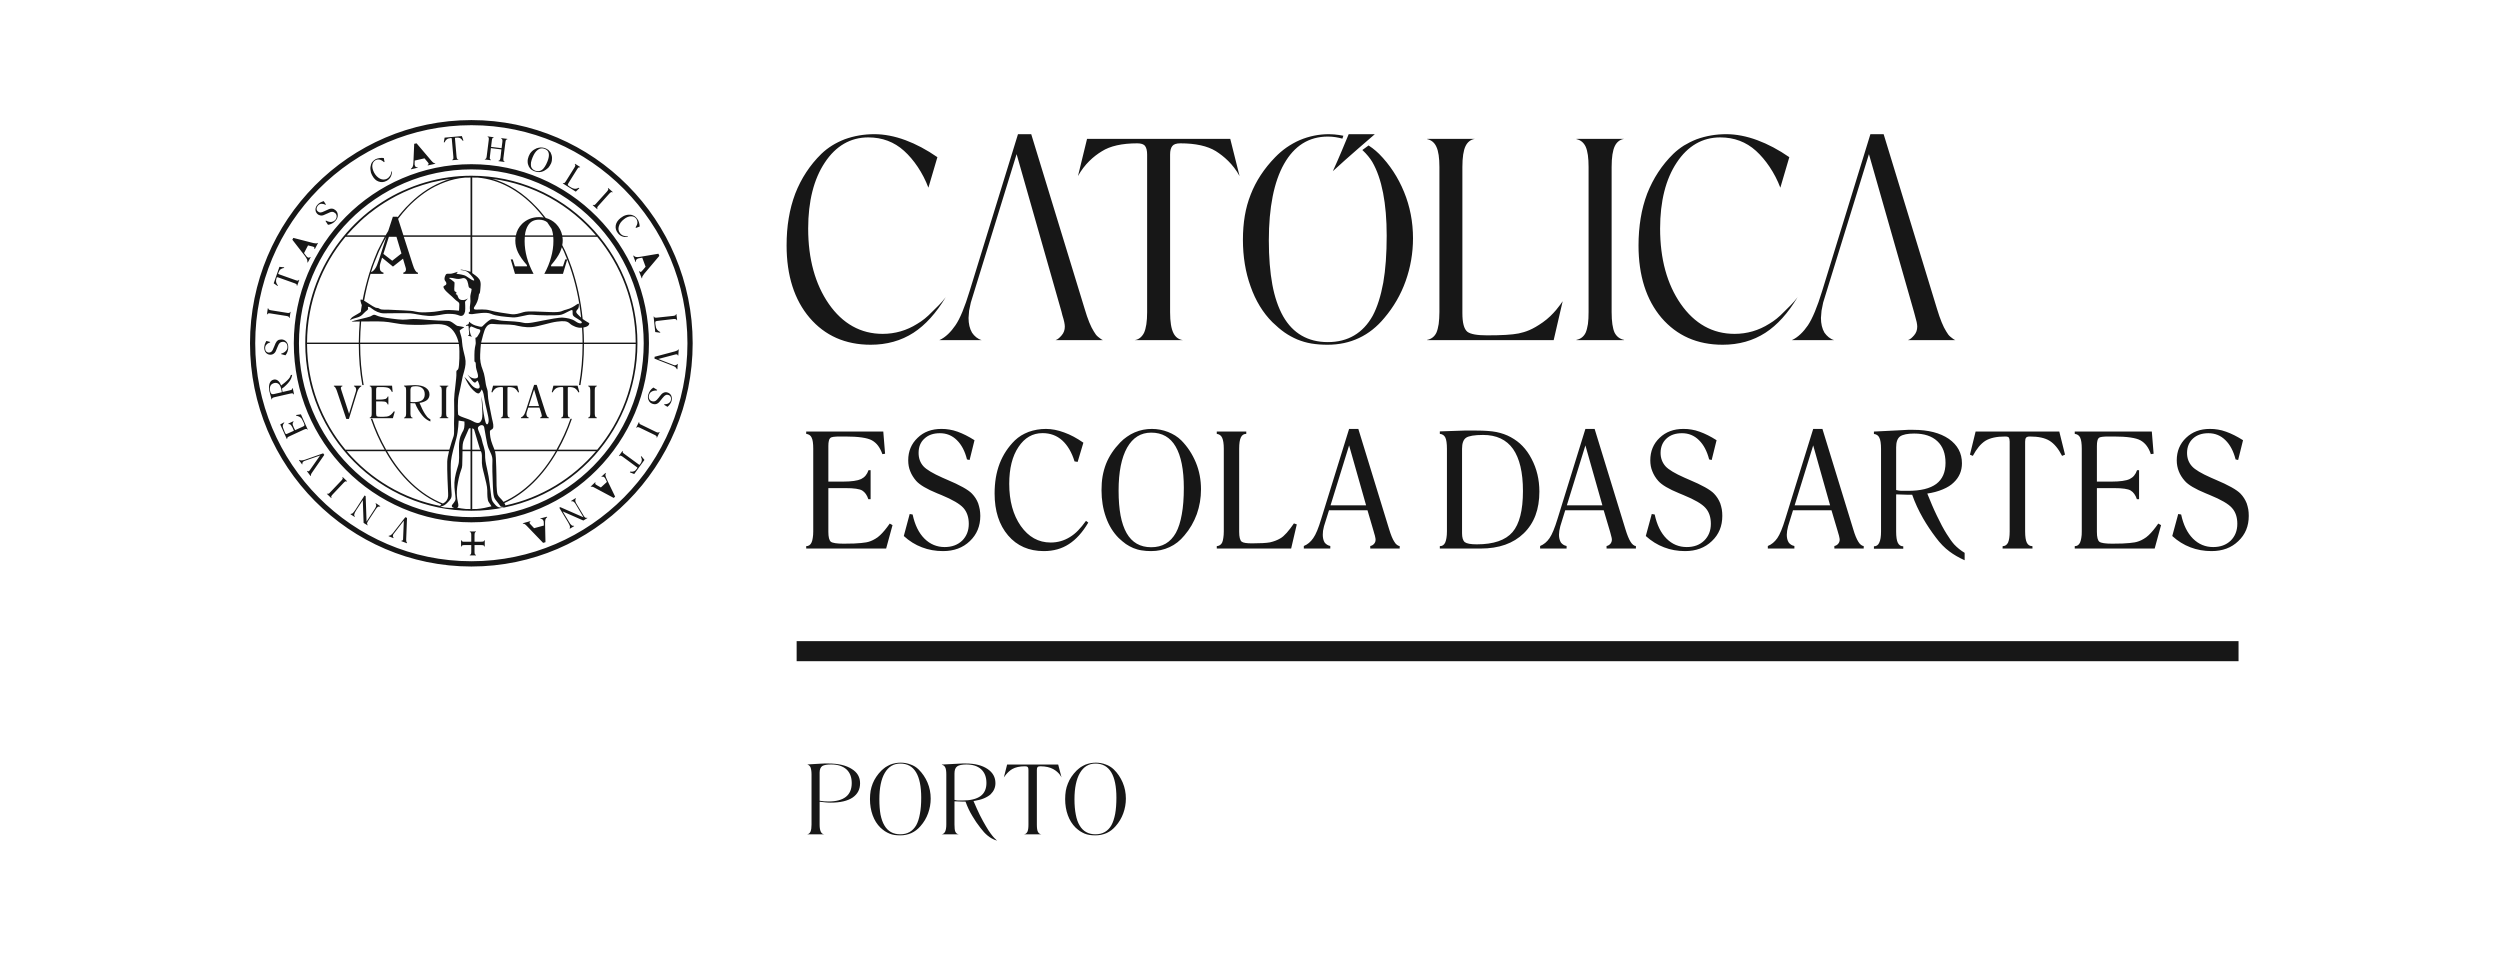 <?xml version="1.0" encoding="UTF-8"?>
<svg width="216px" height="83px" viewBox="0 0 216 83" version="1.1" xmlns="http://www.w3.org/2000/svg" xmlns:xlink="http://www.w3.org/1999/xlink">
    <title>logos/Escola_das_Artes_da_Universidade_Católica</title>
    <g id="sobre" stroke="none" stroke-width="1" fill="none" fill-rule="evenodd">
        <g id="Ciclo_bienal_fotografia_25_composições_sobre_desktop" transform="translate(-493, -4557)" fill="#171717">
            <g id="logos/Escola_das_Artes_da_Universidade_Católica" transform="translate(514.6, 4567.375)">
                <path d="M18.305,1.382 L18.439,1.767 L18.389,1.795 C18.312,1.681 18.227,1.596 18.149,1.553 C18.057,1.517 17.937,1.503 17.789,1.517 C17.754,1.517 17.733,1.524 17.725,1.539 C17.711,1.553 17.704,1.574 17.711,1.61 L17.846,3.141 C17.853,3.234 17.874,3.298 17.888,3.334 C17.916,3.369 17.951,3.391 17.994,3.384 L18.001,3.419 L17.471,3.469 L17.471,3.433 C17.507,3.426 17.535,3.405 17.563,3.362 C17.57,3.319 17.577,3.255 17.57,3.17 L17.436,1.638 C17.436,1.603 17.429,1.581 17.415,1.567 C17.408,1.553 17.379,1.553 17.351,1.553 C17.196,1.567 17.083,1.603 17.005,1.66 C16.927,1.717 16.857,1.809 16.807,1.93 L16.744,1.916 L16.814,1.517 L18.305,1.382 Z M20.536,1.41 L21.052,1.482 L21.052,1.517 C21.009,1.517 20.974,1.531 20.946,1.567 C20.925,1.603 20.91,1.667 20.896,1.752 L20.826,2.315 L21.737,2.429 L21.807,1.873 C21.821,1.788 21.807,1.724 21.793,1.674 C21.779,1.638 21.751,1.61 21.701,1.603 L21.708,1.56 L22.231,1.624 L22.231,1.667 C22.182,1.66 22.146,1.681 22.118,1.717 C22.097,1.752 22.076,1.816 22.069,1.902 L21.892,3.305 C21.892,3.362 21.885,3.405 21.892,3.433 C21.892,3.455 21.899,3.49 21.906,3.512 C21.913,3.526 21.927,3.54 21.941,3.562 C21.949,3.562 21.97,3.569 21.991,3.576 L21.991,3.619 L21.461,3.547 L21.468,3.512 C21.518,3.512 21.546,3.498 21.574,3.462 C21.602,3.419 21.617,3.362 21.638,3.277 L21.723,2.536 L20.812,2.422 L20.727,3.163 C20.713,3.248 20.713,3.319 20.727,3.355 C20.741,3.398 20.769,3.419 20.819,3.426 L20.812,3.469 L20.289,3.405 L20.296,3.362 C20.338,3.369 20.374,3.355 20.402,3.312 C20.409,3.298 20.423,3.27 20.43,3.241 C20.437,3.205 20.451,3.17 20.451,3.127 L20.628,1.724 C20.642,1.624 20.635,1.567 20.621,1.524 C20.607,1.489 20.578,1.46 20.536,1.453 L20.536,1.41 Z M14.392,2.009 L15.663,3.505 C15.741,3.597 15.805,3.654 15.854,3.69 C15.882,3.704 15.903,3.718 15.932,3.725 C15.953,3.733 15.974,3.74 15.995,3.733 L16.009,3.775 L15.367,3.918 L15.346,3.875 C15.381,3.868 15.409,3.847 15.423,3.818 C15.437,3.797 15.437,3.775 15.43,3.747 L15.409,3.711 C15.402,3.697 15.381,3.676 15.367,3.654 L15.339,3.619 L15.077,3.305 L14.23,3.498 L14.223,3.782 L14.223,3.861 L14.251,3.932 C14.258,3.982 14.286,4.018 14.329,4.053 C14.371,4.074 14.42,4.082 14.477,4.074 L14.491,4.117 L13.912,4.253 L13.898,4.21 C13.969,4.167 14.025,4.103 14.053,4.032 C14.089,3.961 14.11,3.839 14.117,3.676 L14.187,2.051 L14.392,2.009 Z M25.43,2.479 C25.232,2.408 25.042,2.436 24.865,2.571 C24.681,2.7 24.54,2.921 24.413,3.227 C24.343,3.391 24.307,3.533 24.279,3.654 C24.265,3.782 24.265,3.889 24.279,3.989 C24.321,4.174 24.455,4.31 24.667,4.381 C24.879,4.445 25.07,4.424 25.239,4.295 C25.317,4.231 25.402,4.146 25.472,4.025 C25.55,3.911 25.621,3.768 25.691,3.597 C25.811,3.298 25.854,3.049 25.811,2.864 C25.776,2.671 25.642,2.55 25.43,2.479 L25.43,2.479 Z M97.186,1.218 C97.186,1.218 94.715,3.334 93.557,4.416 C94.107,3.22 94.573,2.066 94.927,1.218 L97.186,1.218 Z M25.112,2.365 C25.232,2.365 25.352,2.379 25.465,2.415 C25.571,2.45 25.67,2.507 25.762,2.571 C25.804,2.6 25.84,2.643 25.868,2.678 C25.91,2.714 25.939,2.757 25.967,2.792 C26.037,2.935 26.087,3.091 26.094,3.255 C26.101,3.412 26.08,3.576 26.016,3.733 C25.953,3.875 25.868,4.003 25.776,4.117 C25.656,4.231 25.529,4.317 25.388,4.395 C25.268,4.452 25.148,4.488 25.02,4.495 C24.886,4.502 24.766,4.488 24.632,4.438 C24.568,4.424 24.512,4.395 24.455,4.367 C24.406,4.345 24.357,4.317 24.307,4.281 C24.265,4.245 24.237,4.203 24.194,4.167 C24.166,4.124 24.131,4.074 24.095,4.018 C24.032,3.889 23.989,3.747 23.989,3.597 C23.982,3.441 24.018,3.277 24.081,3.12 C24.117,3.035 24.159,2.956 24.194,2.892 C24.244,2.828 24.286,2.764 24.343,2.714 C24.455,2.6 24.59,2.515 24.766,2.436 C24.816,2.422 24.872,2.408 24.929,2.393 C24.985,2.379 25.049,2.372 25.112,2.365 L25.112,2.365 Z M11.363,3.262 L11.56,3.277 L11.624,3.619 L11.575,3.633 C11.454,3.519 11.334,3.448 11.207,3.419 C11.08,3.391 10.96,3.405 10.84,3.469 C10.685,3.562 10.6,3.69 10.572,3.882 C10.543,4.074 10.6,4.288 10.713,4.523 C10.847,4.773 11.024,4.958 11.236,5.065 C11.44,5.164 11.645,5.164 11.843,5.065 C11.949,5.001 12.034,4.922 12.097,4.815 C12.132,4.765 12.161,4.708 12.175,4.644 C12.196,4.587 12.21,4.509 12.224,4.438 L12.274,4.445 C12.26,4.637 12.217,4.801 12.139,4.936 C12.062,5.065 11.949,5.171 11.801,5.25 C11.56,5.378 11.334,5.392 11.108,5.307 C10.882,5.236 10.706,5.05 10.565,4.794 C10.515,4.708 10.487,4.623 10.452,4.545 C10.43,4.459 10.416,4.374 10.409,4.295 C10.388,4.131 10.409,3.975 10.459,3.818 C10.48,3.775 10.494,3.725 10.515,3.69 C10.543,3.654 10.579,3.611 10.614,3.569 C10.685,3.49 10.762,3.433 10.861,3.376 C10.953,3.334 11.059,3.305 11.172,3.284 C11.292,3.262 11.419,3.262 11.56,3.277 L11.363,3.262 Z M28.085,3.775 L28.523,4.053 L28.509,4.096 C28.467,4.074 28.431,4.067 28.396,4.089 C28.354,4.117 28.318,4.16 28.269,4.238 L27.513,5.449 C27.471,5.521 27.45,5.577 27.457,5.613 C27.478,5.634 27.52,5.684 27.598,5.734 C27.725,5.82 27.824,5.87 27.888,5.891 C27.951,5.919 28.015,5.934 28.078,5.934 C28.114,5.941 28.156,5.934 28.227,5.919 C28.255,5.905 28.283,5.898 28.318,5.884 C28.347,5.87 28.382,5.862 28.417,5.848 L28.453,5.891 L28.149,6.183 L27.026,5.471 L27.047,5.435 C27.09,5.456 27.125,5.456 27.16,5.435 C27.181,5.428 27.203,5.407 27.217,5.385 C27.238,5.357 27.259,5.321 27.287,5.293 L28.036,4.096 C28.078,4.018 28.107,3.961 28.107,3.918 C28.107,3.875 28.092,3.839 28.057,3.804 L28.085,3.775 Z M30.945,5.862 L31.341,6.219 L31.306,6.247 C31.277,6.219 31.242,6.211 31.2,6.226 C31.164,6.247 31.108,6.283 31.044,6.354 L30.105,7.401 C30.041,7.465 30.013,7.515 29.999,7.565 C29.992,7.608 29.999,7.643 30.027,7.679 L29.999,7.7 L29.611,7.351 L29.639,7.316 C29.674,7.344 29.717,7.351 29.759,7.337 C29.773,7.33 29.794,7.316 29.823,7.294 C29.851,7.273 29.879,7.244 29.9,7.216 L30.847,6.169 C30.896,6.105 30.931,6.055 30.952,6.005 C30.967,5.962 30.952,5.919 30.917,5.891 L30.945,5.862 Z M6.37,7.002 L6.561,7.294 L6.518,7.323 C6.398,7.251 6.271,7.23 6.158,7.23 C6.045,7.244 5.946,7.294 5.868,7.387 C5.798,7.465 5.755,7.565 5.755,7.65 C5.748,7.75 5.784,7.828 5.861,7.893 C5.932,7.957 6.003,7.985 6.087,7.985 C6.165,7.985 6.292,7.942 6.462,7.857 L6.539,7.821 C6.765,7.707 6.921,7.65 7.013,7.65 C7.083,7.65 7.147,7.65 7.217,7.679 C7.246,7.693 7.274,7.707 7.302,7.729 C7.33,7.743 7.366,7.764 7.394,7.793 C7.528,7.907 7.585,8.056 7.585,8.22 C7.585,8.391 7.528,8.548 7.394,8.69 C7.302,8.797 7.21,8.876 7.097,8.933 C6.984,8.99 6.864,9.039 6.737,9.047 L6.525,8.719 L6.568,8.683 C6.73,8.776 6.878,8.811 7.013,8.804 C7.154,8.783 7.267,8.733 7.366,8.626 C7.45,8.527 7.486,8.427 7.486,8.32 C7.486,8.206 7.443,8.113 7.359,8.035 C7.274,7.964 7.189,7.928 7.097,7.928 C6.998,7.928 6.857,7.978 6.666,8.078 C6.652,8.078 6.631,8.092 6.596,8.106 C6.419,8.199 6.278,8.249 6.186,8.249 C6.116,8.249 6.052,8.234 5.996,8.213 C5.932,8.199 5.883,8.163 5.833,8.12 C5.72,8.014 5.657,7.885 5.657,7.736 C5.657,7.586 5.713,7.444 5.833,7.316 C5.868,7.28 5.904,7.244 5.932,7.216 C5.974,7.187 6.017,7.159 6.059,7.13 C6.151,7.081 6.257,7.038 6.37,7.002 L6.37,7.002 Z M17.309,5.079 C16.744,5.157 16.207,5.264 15.67,5.392 C15.176,5.528 14.696,5.67 14.216,5.848 C14.216,5.855 14.202,5.855 14.194,5.855 L13.785,6.019 C13.735,6.041 13.686,6.062 13.637,6.083 C13.509,6.133 13.382,6.19 13.262,6.247 C13.206,6.276 13.156,6.297 13.1,6.325 C12.973,6.382 12.853,6.447 12.733,6.504 C12.683,6.532 12.627,6.561 12.57,6.589 C12.457,6.646 12.33,6.717 12.21,6.788 C12.168,6.81 12.125,6.831 12.083,6.86 C11.504,7.194 10.946,7.572 10.416,7.992 C10.388,8.014 10.353,8.035 10.325,8.056 C10.205,8.156 10.092,8.249 9.979,8.348 C9.943,8.377 9.915,8.398 9.88,8.427 C9.767,8.527 9.654,8.633 9.541,8.733 L9.47,8.804 C9.082,9.168 8.714,9.552 8.361,9.958 L11.716,9.958 C11.786,9.83 11.864,9.702 11.942,9.581 L12.344,8.348 L12.733,8.348 L12.754,8.398 C12.867,8.242 12.987,8.092 13.114,7.95 C13.185,7.857 13.262,7.779 13.333,7.7 C13.382,7.636 13.446,7.572 13.509,7.501 C13.509,7.501 13.509,7.501 13.517,7.501 C14.413,6.553 15.423,5.82 16.511,5.371 C16.511,5.364 16.518,5.364 16.525,5.364 C16.786,5.25 17.04,5.157 17.309,5.079 L17.309,5.079 Z M19.053,4.965 C18.884,4.965 18.721,4.972 18.559,4.972 C17.966,5.022 17.394,5.157 16.843,5.364 C16.701,5.414 16.553,5.471 16.412,5.535 C16.412,5.535 16.405,5.535 16.405,5.542 C16.264,5.599 16.129,5.663 15.995,5.734 C15.988,5.734 15.988,5.741 15.981,5.741 C15.141,6.176 14.364,6.781 13.644,7.522 C13.347,7.836 13.072,8.17 12.796,8.534 L13.255,9.958 L19.053,9.958 L19.053,4.965 Z M19.201,4.965 L19.201,9.965 L22.972,9.965 C23.043,9.581 23.227,9.246 23.509,8.961 C23.905,8.584 24.392,8.384 24.971,8.384 C25.105,8.384 25.246,8.398 25.374,8.42 C25.126,8.106 24.879,7.807 24.611,7.529 C23.198,6.055 21.518,5.136 19.696,4.972 C19.526,4.972 19.371,4.965 19.201,4.965 L19.201,4.965 Z M24.971,8.605 C24.554,8.605 24.244,8.762 24.039,9.075 C23.891,9.296 23.792,9.588 23.749,9.965 L26.186,9.965 C26.179,9.859 26.157,9.752 26.136,9.659 C26.115,9.567 26.087,9.481 26.059,9.396 C25.931,9.203 25.804,9.011 25.677,8.826 C25.494,8.683 25.253,8.605 24.971,8.605 L24.971,8.605 Z M20.946,5.079 C22.337,5.478 23.629,6.318 24.738,7.501 C24.759,7.515 24.766,7.536 24.787,7.551 C24.907,7.679 25.028,7.807 25.141,7.95 C25.289,8.12 25.416,8.291 25.55,8.455 C25.882,8.548 26.179,8.712 26.433,8.961 C26.715,9.246 26.892,9.581 26.977,9.965 L29.893,9.965 C27.662,7.344 24.512,5.542 20.946,5.079 L20.946,5.079 Z M32.796,8.177 L32.965,8.192 C33.008,8.199 33.05,8.213 33.092,8.234 C33.135,8.249 33.177,8.27 33.219,8.299 C33.311,8.363 33.389,8.427 33.445,8.519 C33.516,8.605 33.565,8.697 33.601,8.811 C33.636,8.933 33.664,9.054 33.671,9.196 L33.346,9.317 L33.318,9.267 C33.41,9.125 33.467,9.004 33.474,8.868 C33.474,8.74 33.438,8.619 33.361,8.512 C33.255,8.37 33.099,8.306 32.909,8.313 C32.718,8.32 32.513,8.398 32.315,8.562 C32.082,8.74 31.934,8.94 31.871,9.168 C31.8,9.388 31.835,9.595 31.969,9.766 C32.047,9.873 32.139,9.944 32.259,9.987 C32.308,10.008 32.365,10.022 32.428,10.03 C32.492,10.044 32.563,10.044 32.64,10.044 L32.647,10.094 C32.45,10.122 32.287,10.101 32.146,10.044 C32.012,9.994 31.878,9.894 31.779,9.759 C31.616,9.552 31.56,9.324 31.602,9.082 C31.652,8.84 31.793,8.64 32.026,8.455 C32.097,8.398 32.174,8.348 32.252,8.306 C32.322,8.27 32.4,8.234 32.485,8.213 C32.633,8.17 32.796,8.163 32.965,8.192 L32.796,8.177 Z M12.655,10.087 L11.998,10.087 L11.525,11.561 L12.288,12.152 L13.086,11.525 L12.655,10.087 Z M3.743,10.179 L5.487,10.628 C5.586,10.649 5.671,10.656 5.713,10.656 C5.741,10.656 5.77,10.649 5.784,10.642 C5.805,10.635 5.819,10.628 5.826,10.607 L5.868,10.635 L5.6,11.148 L5.558,11.119 C5.572,11.091 5.572,11.062 5.565,11.027 C5.558,10.998 5.537,10.977 5.522,10.97 C5.508,10.963 5.501,10.956 5.48,10.948 C5.466,10.941 5.445,10.934 5.417,10.927 L5.014,10.827 L4.668,11.49 L4.859,11.739 L4.908,11.803 L4.965,11.846 C5.014,11.874 5.056,11.896 5.092,11.889 C5.134,11.882 5.169,11.867 5.198,11.825 L5.24,11.846 L4.993,12.309 L4.957,12.288 C4.972,12.209 4.957,12.124 4.929,12.045 C4.901,11.967 4.83,11.853 4.724,11.711 L3.658,10.336 L3.743,10.179 Z M26.941,10.984 C26.899,11.127 26.849,11.269 26.786,11.411 C26.638,11.739 26.376,12.11 26.016,12.53 L26.016,12.637 L27.04,12.637 L27.238,12.038 L27.4,12.038 C27.323,11.839 27.224,11.604 27.125,11.362 C27.061,11.233 27.005,11.105 26.941,10.984 L26.941,10.984 Z M11.779,10.087 C11.553,10.493 11.334,10.92 11.137,11.354 C10.974,11.753 10.819,12.117 10.741,12.323 C10.699,12.43 10.664,12.53 10.621,12.644 C10.565,12.808 10.508,12.979 10.459,13.142 C10.593,13.085 10.706,12.986 10.798,12.857 C10.911,12.708 11.024,12.437 11.144,12.06 L11.779,10.087 Z M35.289,11.547 L35.366,11.732 L34.06,13.278 C33.989,13.37 33.94,13.449 33.911,13.499 C33.897,13.527 33.883,13.556 33.883,13.584 C33.883,13.613 33.883,13.634 33.883,13.648 L33.848,13.677 L33.615,13.078 L33.657,13.057 C33.678,13.085 33.693,13.1 33.721,13.114 C33.749,13.128 33.763,13.114 33.798,13.107 C33.806,13.1 33.82,13.093 33.827,13.078 C33.848,13.064 33.862,13.05 33.883,13.014 L33.911,12.993 L34.18,12.672 L33.89,11.889 L33.601,11.939 L33.53,11.96 L33.467,11.988 C33.417,12.017 33.382,12.053 33.361,12.095 C33.346,12.138 33.339,12.188 33.346,12.245 L33.311,12.266 L33.113,11.732 L33.149,11.703 C33.198,11.768 33.262,11.803 33.332,11.825 C33.41,11.846 33.537,11.839 33.693,11.817 L35.289,11.547 Z M2.542,12.679 L2.945,12.722 L2.952,12.772 C2.811,12.793 2.705,12.843 2.634,12.9 C2.556,12.971 2.5,13.071 2.45,13.214 C2.436,13.249 2.436,13.271 2.436,13.278 C2.45,13.299 2.472,13.306 2.5,13.32 L3.941,13.833 C4.018,13.862 4.089,13.876 4.131,13.876 C4.174,13.862 4.209,13.84 4.223,13.798 L4.258,13.812 L4.075,14.318 L4.039,14.303 C4.054,14.261 4.046,14.225 4.018,14.189 C3.983,14.154 3.926,14.125 3.849,14.097 L2.408,13.584 C2.38,13.577 2.359,13.577 2.338,13.577 C2.323,13.584 2.309,13.598 2.295,13.634 C2.253,13.776 2.239,13.897 2.253,13.99 C2.274,14.083 2.323,14.189 2.415,14.289 L2.38,14.332 L2.048,14.104 L2.542,12.679 Z M15.141,10.087 L13.291,10.087 L14.06,12.48 C14.131,12.722 14.209,12.893 14.279,13 C14.315,13.057 14.35,13.093 14.385,13.128 C14.428,13.157 14.47,13.178 14.512,13.185 L14.512,13.285 L13.248,13.285 L13.248,13.178 C13.319,13.164 13.375,13.135 13.418,13.085 C13.46,13.036 13.474,12.979 13.474,12.914 C13.474,12.893 13.474,12.857 13.467,12.815 C13.46,12.772 13.439,12.722 13.425,12.665 L13.396,12.573 L13.22,11.974 L12.507,12.537 L12.351,12.658 L11.412,11.889 L11.264,12.366 L11.221,12.544 L11.214,12.715 C11.214,12.836 11.236,12.95 11.285,13.028 C11.349,13.107 11.426,13.157 11.532,13.178 L11.532,13.285 L10.416,13.285 C10.19,14.011 10.007,14.774 9.866,15.564 C9.844,15.571 9.844,15.586 9.844,15.593 C10.021,15.692 10.261,15.871 10.6,16.077 C11.038,16.341 10.939,16.148 11.186,16.298 C11.433,16.44 11.652,16.341 12.323,16.398 C12.415,16.405 12.521,16.412 12.62,16.412 L13.248,16.44 C13.665,16.462 14.06,16.483 14.3,16.547 C14.717,16.64 15.042,16.619 15.565,16.59 C16.073,16.569 16.447,16.469 16.843,16.419 C17.238,16.376 18.057,16.469 18.057,16.469 C18.057,16.469 18.086,16.148 18.086,15.92 C18.086,15.692 17.881,15.692 17.662,15.45 C17.436,15.201 16.97,14.873 16.793,14.603 C16.624,14.325 16.765,14.346 16.899,14.254 C17.019,14.154 16.97,14.026 16.871,13.905 C16.765,13.776 16.793,13.584 16.899,13.385 C16.991,13.178 17.196,13.356 17.563,13.228 C17.93,13.107 17.959,13.107 17.959,13.107 L17.831,13.278 C17.831,13.278 18.255,13.328 18.502,13.406 C18.749,13.477 19.039,13.776 19.293,13.855 C19.54,13.926 19.145,13.427 18.87,13.178 C18.601,12.929 18.086,12.986 18.206,12.929 C18.319,12.886 19.053,13.107 19.053,13.107 L19.053,10.087 L15.141,10.087 Z M22.944,10.087 L19.201,10.087 L19.201,13.221 C19.434,13.399 19.632,13.506 19.809,13.748 C20.006,14.026 19.908,14.425 19.886,14.774 C19.858,15.123 19.78,14.873 19.759,15.201 C19.731,15.522 19.562,15.892 19.413,16.099 C19.265,16.298 19.371,16.376 19.533,16.376 C19.71,16.376 20.331,16.319 20.727,16.44 C21.122,16.569 22.231,16.718 22.57,16.768 C22.916,16.818 23.22,16.718 23.643,16.59 C24.06,16.469 25.028,16.569 26.009,16.59 C27.005,16.619 26.899,16.469 27.323,16.376 C27.739,16.269 27.986,16.099 28.212,15.942 C28.431,15.799 28.431,15.842 28.41,16.099 C28.382,16.341 28.311,16.298 28.212,16.469 C28.114,16.647 28.311,16.768 28.53,16.996 C28.558,17.025 28.587,17.046 28.608,17.067 C28.445,15.493 28.107,14.004 27.633,12.651 C27.598,12.537 27.556,12.43 27.513,12.33 C27.485,12.252 27.45,12.152 27.407,12.045 L27.04,13.285 L25.43,13.285 C25.684,12.815 25.882,12.345 26.009,11.867 C26.08,11.625 26.129,11.39 26.164,11.148 C26.2,10.913 26.214,10.685 26.214,10.457 C26.214,10.329 26.214,10.208 26.2,10.087 L23.742,10.087 C23.735,10.208 23.728,10.329 23.728,10.457 C23.728,10.92 23.792,11.39 23.919,11.86 C24.046,12.337 24.244,12.8 24.498,13.285 L22.895,13.285 L22.528,12.038 L22.697,12.038 L22.888,12.637 L23.926,12.637 L23.926,12.53 C23.566,12.124 23.311,11.753 23.156,11.433 C23.001,11.105 22.923,10.77 22.923,10.414 C22.923,10.3 22.937,10.193 22.944,10.087 L22.944,10.087 Z M1.54,16.255 L1.582,16.262 C1.575,16.305 1.589,16.341 1.631,16.369 C1.66,16.398 1.723,16.419 1.815,16.433 L3.199,16.654 C3.284,16.668 3.347,16.668 3.39,16.661 C3.432,16.64 3.453,16.611 3.467,16.569 L3.503,16.576 L3.418,17.103 L3.383,17.096 C3.383,17.053 3.369,17.01 3.34,16.989 C3.319,16.975 3.291,16.968 3.27,16.953 C3.234,16.946 3.199,16.939 3.15,16.925 L1.765,16.704 C1.688,16.69 1.624,16.69 1.582,16.704 C1.54,16.718 1.511,16.74 1.497,16.789 L1.462,16.782 L1.54,16.255 Z M36.842,16.761 L36.906,17.295 L36.87,17.295 C36.856,17.245 36.835,17.224 36.793,17.203 C36.75,17.188 36.687,17.181 36.595,17.188 L35.197,17.352 C35.112,17.359 35.063,17.381 35.034,17.409 C35.013,17.438 35.013,17.502 35.02,17.602 C35.048,17.751 35.063,17.851 35.077,17.922 C35.098,17.986 35.133,18.05 35.168,18.093 C35.19,18.129 35.218,18.164 35.267,18.2 C35.296,18.214 35.317,18.235 35.345,18.257 C35.387,18.278 35.416,18.3 35.444,18.314 L35.437,18.371 L35.013,18.314 L34.872,16.975 L34.907,16.975 C34.921,17.025 34.942,17.053 34.978,17.06 C34.999,17.067 35.034,17.074 35.063,17.074 C35.098,17.074 35.14,17.074 35.176,17.067 L36.567,16.918 C36.659,16.911 36.722,16.889 36.75,16.868 C36.786,16.846 36.807,16.811 36.8,16.768 L36.842,16.761 Z M84.694,1.624 L85.499,4.837 C84.934,3.797 84.136,3.12 83.451,2.685 C82.724,2.237 81.693,2.009 80.386,2.009 C80.04,2.009 79.807,2.087 79.687,2.244 C79.56,2.401 79.496,2.643 79.496,2.978 L79.496,16.604 C79.496,17.438 79.595,18.022 79.786,18.406 C79.962,18.755 80.238,18.962 80.605,19.012 L80.605,19.012 L76.438,19.012 C76.784,18.962 77.053,18.748 77.243,18.385 C77.42,17.993 77.512,17.409 77.512,16.604 L77.512,2.978 C77.512,2.65 77.455,2.415 77.342,2.251 C77.222,2.08 76.989,2.009 76.657,2.009 C75.351,2.009 74.313,2.237 73.592,2.7 C72.886,3.127 72.102,3.811 71.537,4.837 L72.321,1.624 L84.694,1.624 Z M141.147,1.218 L145.751,16.291 C146.027,17.21 146.295,17.858 146.556,18.264 C146.676,18.471 146.775,18.613 146.931,18.734 C147.044,18.82 147.213,18.969 147.34,19.012 L143.244,19.012 C143.456,18.948 143.633,18.763 143.781,18.592 C143.965,18.378 144.049,18.129 144.049,17.844 C144.049,17.751 144.035,17.623 144,17.452 C143.965,17.288 143.915,17.096 143.845,16.861 L143.76,16.547 L139.876,2.942 L135.921,15.764 L135.78,16.469 L135.73,17.096 C135.73,17.594 135.829,18.022 136.034,18.371 C136.246,18.663 136.521,18.912 136.867,19.012 L133.216,19.012 C133.753,18.77 134.226,18.285 134.601,17.737 C134.989,17.16 135.413,16.156 135.843,14.738 L140.003,1.218 L141.147,1.218 Z M67.498,1.218 L72.109,16.291 C72.378,17.21 72.646,17.858 72.907,18.264 C73.028,18.471 73.126,18.613 73.282,18.734 C73.395,18.82 73.571,18.969 73.691,19.012 L69.602,19.012 C69.807,18.948 69.984,18.763 70.132,18.592 C70.316,18.378 70.4,18.129 70.4,17.844 C70.4,17.751 70.386,17.623 70.351,17.452 C70.323,17.288 70.259,17.096 70.189,16.861 L70.111,16.547 L66.234,2.942 L62.279,15.764 L62.131,16.469 L62.082,17.096 C62.082,17.594 62.18,18.022 62.385,18.371 C62.583,18.663 62.865,18.912 63.218,19.012 L59.56,19.012 C60.104,18.77 60.57,18.285 60.945,17.737 C61.347,17.16 61.757,16.156 62.187,14.738 L66.354,1.218 L67.498,1.218 Z M105.823,1.624 C105.47,1.681 105.195,1.895 105.025,2.244 C104.842,2.621 104.75,3.22 104.75,4.053 L104.75,16.668 C104.75,17.509 104.884,18.036 105.173,18.285 C105.456,18.499 106.014,18.599 106.882,18.599 C108.125,18.599 109.036,18.549 109.608,18.435 C110.216,18.3 110.767,18.129 111.699,17.473 C112.638,16.818 113.252,15.892 113.415,15.65 L112.638,19.012 L101.706,19.012 L101.706,18.991 C102.073,18.919 102.342,18.706 102.504,18.371 C102.589,18.179 102.652,17.929 102.702,17.623 C102.737,17.324 102.765,16.975 102.765,16.59 L102.765,4.053 C102.765,3.262 102.681,2.685 102.504,2.308 C102.342,1.945 102.066,1.724 101.706,1.645 L101.706,1.624 L105.823,1.624 Z M118.718,1.624 C118.365,1.681 118.09,1.895 117.92,2.244 C117.737,2.621 117.645,3.22 117.645,4.053 L117.645,16.59 C117.645,17.409 117.73,17.993 117.906,18.378 C118.09,18.72 118.365,18.919 118.718,18.991 L118.718,19.012 L114.601,19.012 L114.601,18.991 C114.968,18.919 115.237,18.706 115.399,18.371 C115.484,18.179 115.547,17.929 115.597,17.623 C115.639,17.324 115.653,16.975 115.653,16.59 L115.653,4.053 C115.653,3.262 115.576,2.7 115.406,2.308 C115.237,1.945 114.968,1.724 114.601,1.645 L114.601,1.624 L118.718,1.624 Z M10.974,17.395 L10.621,17.395 C10.296,17.395 9.929,17.395 9.604,17.402 C9.555,18 9.519,18.606 9.512,19.226 L18.022,19.226 C17.902,18.684 17.591,18.05 17.069,17.794 C16.468,17.488 15.536,17.694 14.745,17.694 C13.954,17.694 13.262,17.694 12.471,17.537 C11.68,17.395 11.412,17.395 10.621,17.395 L10.974,17.395 Z M29.999,10.087 L26.991,10.087 C27.012,10.193 27.019,10.3 27.019,10.414 C27.019,10.542 27.005,10.671 26.977,10.799 C27.012,10.856 27.04,10.913 27.061,10.97 L27.224,11.29 C27.337,11.533 27.436,11.789 27.535,12.045 C27.563,12.117 27.591,12.195 27.619,12.266 C27.669,12.402 27.718,12.53 27.768,12.672 C27.782,12.701 27.789,12.736 27.803,12.765 C28.262,14.133 28.587,15.614 28.742,17.181 C28.848,17.267 28.947,17.324 29.095,17.416 C29.349,17.566 29.349,17.537 29.272,17.694 C29.215,17.808 29.039,17.879 28.806,17.922 C28.834,18.349 28.855,18.784 28.855,19.226 L33.325,19.226 C33.311,15.749 32.068,12.565 29.999,10.087 L29.999,10.087 Z M27.619,17.566 C27.372,17.345 27.097,17.345 26.511,17.416 C25.917,17.488 24.922,17.837 24.357,17.886 C23.785,17.943 23.22,17.794 22.852,17.715 C22.478,17.644 21.391,17.666 21.023,17.616 C20.649,17.566 20.48,17.765 20.353,17.972 C20.232,18.164 20.035,18.934 19.985,19.162 C19.978,19.183 19.978,19.204 19.978,19.226 L28.735,19.226 C28.735,18.791 28.714,18.357 28.686,17.936 C28.664,17.936 28.65,17.936 28.629,17.943 C28.311,17.972 27.859,17.794 27.619,17.566 L27.619,17.566 Z M53.939,1.218 C54.794,1.218 55.698,1.389 56.637,1.738 C57.541,2.073 58.466,2.564 59.391,3.205 L58.614,5.841 C58.134,4.559 57.343,3.405 56.51,2.657 C55.662,1.888 54.624,1.496 53.424,1.496 C51.884,1.496 50.613,2.23 49.66,3.676 C48.713,5.1 48.226,7.016 48.226,9.374 C48.226,11.996 48.833,14.182 50.006,15.878 C51.199,17.594 52.767,18.471 54.659,18.471 C55.733,18.471 56.743,18.179 57.654,17.602 C58.099,17.345 58.522,16.996 58.925,16.576 C59.292,16.205 59.737,15.814 60.111,15.301 C59.285,16.676 58.346,17.715 57.322,18.378 C56.262,19.062 55.02,19.411 53.628,19.411 C51.439,19.411 49.674,18.627 48.353,17.082 C47.033,15.536 46.362,13.434 46.362,10.834 C46.362,10.015 46.418,9.217 46.545,8.484 C46.665,7.736 46.856,7.031 47.11,6.354 C47.619,5.043 48.381,3.882 49.363,2.921 C49.645,2.65 49.956,2.408 50.288,2.201 C50.606,2.002 50.98,1.816 51.376,1.66 C52.202,1.361 53.056,1.218 53.939,1.218 L53.939,1.218 Z M127.546,1.218 C128.393,1.218 129.297,1.389 130.236,1.738 C131.14,2.073 132.072,2.564 132.997,3.205 L132.221,5.841 C131.74,4.559 130.942,3.405 130.116,2.657 C129.269,1.888 128.231,1.496 127.03,1.496 C125.491,1.496 124.22,2.23 123.266,3.676 C122.32,5.1 121.833,7.016 121.833,9.374 C121.833,11.996 122.433,14.182 123.612,15.878 C124.806,17.594 126.366,18.471 128.266,18.471 C129.339,18.471 130.349,18.179 131.26,17.602 C131.705,17.345 132.129,16.996 132.531,16.576 C132.892,16.205 133.344,15.814 133.711,15.301 C132.892,16.676 131.952,17.715 130.928,18.378 C129.869,19.062 128.633,19.411 127.235,19.411 C125.046,19.411 123.28,18.627 121.953,17.082 C120.639,15.536 119.968,13.434 119.968,10.834 C119.968,10.015 120.032,9.217 120.152,8.484 C120.272,7.736 120.463,7.031 120.717,6.354 C121.232,5.043 121.988,3.882 122.97,2.921 C123.252,2.65 123.563,2.408 123.888,2.201 C124.22,2.002 124.587,1.816 124.982,1.66 C125.801,1.361 126.67,1.218 127.546,1.218 L127.546,1.218 Z M93.218,1.218 C93.839,1.218 94.468,1.353 94.468,1.353 L94.383,1.603 C93.987,1.496 93.585,1.425 93.126,1.425 C91.494,1.425 90.23,2.215 89.341,3.79 C88.472,5.328 88.027,7.551 88.027,10.393 C88.027,11.86 88.133,13.15 88.331,14.218 C88.528,15.286 88.846,16.212 89.263,16.953 C90.103,18.428 91.403,19.183 93.126,19.183 C94.856,19.183 96.162,18.414 97.003,16.903 C97.398,16.163 97.702,15.194 97.914,14.047 C98.112,12.922 98.21,11.547 98.21,9.987 C98.21,7.194 97.794,5.05 96.967,3.619 C96.784,3.312 96.487,2.935 96.106,2.586 L96.643,2.194 C96.657,2.208 96.657,2.201 96.657,2.201 L96.975,2.422 C97.179,2.579 97.377,2.742 97.554,2.921 C98.472,3.847 99.199,4.958 99.708,6.204 C100.223,7.451 100.484,8.804 100.484,10.215 C100.484,11.497 100.265,12.736 99.849,13.905 C99.432,15.08 98.811,16.148 98.006,17.096 C97.377,17.858 96.643,18.442 95.823,18.827 C94.997,19.219 94.086,19.411 93.098,19.411 C92.603,19.411 92.123,19.375 91.699,19.304 C91.276,19.233 90.873,19.112 90.485,18.955 C90.103,18.791 89.736,18.592 89.397,18.357 C89.051,18.114 88.698,17.815 88.331,17.459 C87.519,16.647 86.883,15.607 86.452,14.375 C86.007,13.15 85.788,11.789 85.788,10.343 C85.788,9.595 85.845,8.904 85.951,8.27 C86.057,7.643 86.226,7.016 86.466,6.418 C86.911,5.271 87.617,4.196 88.564,3.22 C88.867,2.906 89.199,2.621 89.552,2.372 C89.906,2.13 90.287,1.909 90.696,1.731 C91.509,1.389 92.356,1.218 93.218,1.218 L93.218,1.218 Z M2.698,18.955 C2.867,18.948 3.008,19.012 3.128,19.133 C3.241,19.254 3.305,19.418 3.305,19.61 C3.305,19.746 3.291,19.874 3.248,19.988 C3.206,20.116 3.15,20.223 3.065,20.323 L2.691,20.223 L2.698,20.173 C2.874,20.13 3.008,20.052 3.1,19.945 C3.199,19.845 3.241,19.724 3.234,19.582 C3.234,19.454 3.199,19.354 3.121,19.268 C3.044,19.19 2.952,19.154 2.832,19.154 C2.719,19.162 2.634,19.197 2.571,19.261 C2.5,19.325 2.429,19.454 2.352,19.66 C2.345,19.674 2.338,19.703 2.323,19.731 C2.26,19.931 2.189,20.052 2.119,20.123 C2.076,20.166 2.02,20.209 1.97,20.23 C1.9,20.258 1.843,20.273 1.78,20.273 C1.624,20.273 1.49,20.223 1.391,20.116 C1.285,20.002 1.236,19.86 1.229,19.682 C1.229,19.632 1.229,19.589 1.243,19.539 C1.243,19.496 1.257,19.439 1.271,19.389 C1.306,19.297 1.349,19.197 1.412,19.083 L1.744,19.169 L1.737,19.211 C1.603,19.254 1.49,19.311 1.419,19.404 C1.335,19.489 1.306,19.596 1.306,19.71 C1.306,19.824 1.335,19.924 1.398,19.988 C1.462,20.052 1.547,20.088 1.645,20.088 C1.737,20.08 1.808,20.052 1.871,19.995 C1.928,19.938 1.991,19.824 2.055,19.646 L2.09,19.568 C2.175,19.332 2.253,19.183 2.316,19.112 C2.366,19.062 2.415,19.019 2.479,18.991 C2.514,18.983 2.549,18.976 2.585,18.969 C2.613,18.962 2.655,18.955 2.698,18.955 L2.698,18.955 Z M36.997,19.817 L37.04,19.824 L37.005,20.351 L36.969,20.344 C36.962,20.308 36.955,20.294 36.934,20.273 C36.92,20.251 36.892,20.244 36.856,20.237 C36.842,20.237 36.828,20.237 36.814,20.244 L36.75,20.251 L35.267,20.643 L36.588,21.156 L36.644,21.177 C36.651,21.177 36.659,21.177 36.673,21.177 C36.68,21.185 36.694,21.185 36.701,21.185 C36.75,21.185 36.8,21.177 36.842,21.149 C36.856,21.142 36.87,21.128 36.885,21.113 C36.899,21.099 36.913,21.085 36.92,21.071 L36.955,21.071 L36.927,21.526 L36.877,21.526 C36.87,21.491 36.856,21.462 36.835,21.434 C36.814,21.412 36.793,21.384 36.764,21.355 C36.708,21.306 36.623,21.263 36.51,21.22 L34.95,20.615 L34.957,20.451 L36.722,19.981 C36.8,19.959 36.87,19.931 36.913,19.909 C36.934,19.895 36.955,19.881 36.969,19.867 C36.976,19.852 36.99,19.838 36.997,19.817 L36.997,19.817 Z M2.217,22.709 L2.104,22.716 C1.949,22.759 1.836,22.83 1.773,22.951 C1.709,23.072 1.702,23.215 1.737,23.4 C1.758,23.521 1.794,23.599 1.843,23.642 C1.886,23.685 1.949,23.692 2.041,23.678 L2.747,23.514 L2.747,23.464 C2.747,23.443 2.74,23.428 2.733,23.421 L2.712,23.293 C2.662,23.065 2.592,22.901 2.486,22.809 C2.387,22.716 2.26,22.688 2.104,22.716 L2.217,22.709 Z M3.644,22.004 C3.623,22.125 3.595,22.225 3.559,22.31 C3.517,22.417 3.453,22.517 3.383,22.609 C3.298,22.716 3.206,22.823 3.107,22.915 C3.001,23.022 2.881,23.122 2.761,23.2 C2.761,23.215 2.761,23.222 2.761,23.236 C2.775,23.243 2.775,23.25 2.775,23.265 C2.775,23.279 2.775,23.293 2.782,23.307 L2.811,23.478 L2.818,23.492 L3.432,23.35 C3.524,23.329 3.58,23.314 3.616,23.279 C3.644,23.25 3.665,23.215 3.651,23.165 L3.693,23.158 L3.806,23.692 L3.764,23.699 C3.757,23.656 3.729,23.628 3.686,23.614 C3.637,23.606 3.573,23.606 3.489,23.628 L2.119,23.941 C2.034,23.963 1.977,23.984 1.942,24.012 C1.907,24.041 1.893,24.077 1.9,24.119 L1.864,24.134 L1.744,23.692 L1.702,23.528 L1.674,23.428 C1.624,23.158 1.631,22.937 1.695,22.752 C1.758,22.566 1.886,22.46 2.048,22.424 C2.168,22.395 2.288,22.417 2.401,22.502 C2.45,22.538 2.507,22.595 2.556,22.666 C2.606,22.737 2.648,22.83 2.684,22.937 C2.797,22.851 2.917,22.759 3.008,22.68 C3.121,22.588 3.206,22.502 3.277,22.431 C3.34,22.367 3.39,22.31 3.425,22.253 C3.467,22.189 3.503,22.118 3.524,22.032 L3.644,22.004 Z M14.322,22.994 C14.152,22.994 14.032,23.015 13.961,23.058 C13.898,23.108 13.863,23.2 13.863,23.329 L13.863,24.347 C13.891,24.354 13.912,24.361 13.926,24.361 C13.954,24.369 13.969,24.369 13.997,24.369 L14.159,24.369 C14.477,24.369 14.717,24.312 14.872,24.205 C15.021,24.091 15.098,23.927 15.098,23.699 C15.098,23.471 15.035,23.3 14.894,23.172 C14.759,23.051 14.562,22.994 14.322,22.994 L14.322,22.994 Z M24.547,23.279 L24.081,24.711 L24.971,24.711 L24.547,23.279 Z M34.851,23.108 L35.183,23.314 L35.154,23.364 C34.971,23.357 34.822,23.386 34.709,23.457 C34.582,23.521 34.512,23.635 34.476,23.763 C34.441,23.898 34.448,24.005 34.498,24.098 C34.547,24.198 34.625,24.262 34.738,24.29 C34.844,24.326 34.935,24.312 35.02,24.269 C35.105,24.226 35.211,24.119 35.345,23.948 C35.345,23.934 35.359,23.913 35.387,23.884 C35.507,23.72 35.606,23.621 35.691,23.578 C35.755,23.542 35.811,23.521 35.875,23.514 C35.931,23.507 36.002,23.514 36.065,23.535 C36.207,23.578 36.32,23.663 36.39,23.799 C36.454,23.934 36.461,24.084 36.425,24.255 C36.404,24.304 36.39,24.347 36.376,24.39 C36.348,24.433 36.327,24.475 36.298,24.525 C36.242,24.611 36.171,24.689 36.072,24.775 L35.776,24.597 L35.804,24.554 C35.945,24.554 36.065,24.532 36.164,24.468 C36.263,24.404 36.327,24.326 36.362,24.212 C36.39,24.091 36.383,23.998 36.341,23.913 C36.305,23.827 36.228,23.77 36.136,23.749 C36.051,23.72 35.966,23.728 35.903,23.77 C35.825,23.806 35.733,23.898 35.613,24.048 L35.564,24.112 C35.416,24.312 35.296,24.44 35.211,24.483 C35.154,24.518 35.098,24.54 35.027,24.547 C34.992,24.554 34.957,24.554 34.921,24.547 C34.886,24.547 34.851,24.54 34.808,24.525 C34.646,24.475 34.519,24.383 34.455,24.233 C34.37,24.077 34.356,23.913 34.413,23.713 C34.455,23.592 34.505,23.471 34.575,23.371 C34.646,23.272 34.738,23.179 34.851,23.108 L34.851,23.108 Z M29.964,22.944 L29.964,23.001 C29.9,23.001 29.865,23.029 29.83,23.086 C29.801,23.136 29.787,23.229 29.787,23.357 L29.787,25.344 C29.787,25.466 29.801,25.558 29.83,25.615 C29.858,25.665 29.9,25.694 29.964,25.694 L29.964,25.758 L29.222,25.758 L29.222,25.701 C29.293,25.694 29.335,25.665 29.356,25.615 C29.371,25.587 29.378,25.551 29.392,25.501 C29.399,25.458 29.399,25.401 29.399,25.344 L29.399,23.357 C29.399,23.243 29.385,23.151 29.356,23.094 C29.335,23.044 29.293,23.008 29.222,23.001 L29.222,22.944 L29.964,22.944 Z M24.773,22.88 L25.543,25.288 C25.592,25.43 25.635,25.53 25.67,25.594 C25.691,25.622 25.713,25.651 25.741,25.665 C25.762,25.679 25.79,25.694 25.818,25.694 L25.818,25.758 L25.07,25.758 L25.07,25.694 C25.112,25.686 25.148,25.672 25.176,25.644 C25.197,25.615 25.211,25.58 25.211,25.544 C25.211,25.53 25.204,25.515 25.204,25.487 C25.197,25.458 25.183,25.437 25.176,25.394 L25.169,25.344 L25.006,24.839 L24.039,24.839 L23.919,25.223 L23.891,25.33 L23.883,25.43 C23.883,25.494 23.898,25.565 23.933,25.615 C23.968,25.651 24.011,25.679 24.074,25.694 L24.074,25.758 L23.41,25.758 L23.41,25.694 C23.502,25.658 23.58,25.601 23.643,25.508 C23.714,25.423 23.778,25.266 23.848,25.045 L24.547,22.88 L24.773,22.88 Z M23.1,22.944 L23.241,23.5 L23.17,23.535 C23.078,23.357 22.972,23.236 22.859,23.165 C22.739,23.101 22.57,23.065 22.365,23.065 C22.309,23.065 22.28,23.072 22.266,23.086 C22.252,23.108 22.245,23.136 22.245,23.186 L22.245,25.344 C22.245,25.473 22.259,25.565 22.287,25.622 C22.316,25.672 22.365,25.701 22.429,25.701 L22.429,25.758 L21.673,25.758 L21.68,25.701 C21.744,25.701 21.786,25.672 21.821,25.615 C21.843,25.558 21.857,25.473 21.857,25.344 L21.857,23.186 C21.857,23.143 21.85,23.108 21.836,23.086 C21.821,23.072 21.793,23.065 21.744,23.065 C21.532,23.065 21.362,23.101 21.249,23.165 C21.136,23.236 21.023,23.357 20.932,23.535 L20.861,23.5 L21.002,22.944 L23.1,22.944 Z M12.274,22.944 L12.323,23.478 L12.252,23.485 C12.224,23.407 12.189,23.343 12.139,23.293 C12.104,23.236 12.055,23.186 11.991,23.158 C11.878,23.094 11.652,23.065 11.32,23.065 L11.101,23.065 L11.031,23.065 C10.988,23.072 10.96,23.086 10.946,23.101 C10.932,23.115 10.918,23.136 10.911,23.165 C10.904,23.2 10.897,23.243 10.897,23.293 L10.897,24.148 L11.271,24.148 C11.377,24.148 11.462,24.141 11.539,24.126 C11.617,24.119 11.673,24.105 11.716,24.091 C11.801,24.048 11.871,23.97 11.906,23.877 L11.956,23.877 L11.956,24.568 L11.899,24.568 C11.871,24.475 11.815,24.404 11.744,24.361 C11.68,24.326 11.539,24.304 11.327,24.304 L10.897,24.304 L10.897,25.352 C10.897,25.48 10.925,25.565 10.96,25.594 C11.003,25.622 11.108,25.637 11.285,25.637 C11.483,25.637 11.624,25.637 11.716,25.622 C11.765,25.622 11.808,25.622 11.85,25.608 C11.885,25.601 11.913,25.594 11.963,25.58 C11.991,25.565 12.034,25.551 12.076,25.523 C12.111,25.501 12.154,25.473 12.196,25.437 C12.267,25.373 12.351,25.273 12.436,25.159 L12.507,25.195 L12.344,25.758 L10.346,25.758 L10.346,25.701 C10.402,25.701 10.445,25.672 10.473,25.615 C10.487,25.587 10.501,25.551 10.508,25.508 C10.515,25.458 10.515,25.401 10.515,25.344 L10.515,23.357 C10.515,23.229 10.508,23.136 10.48,23.086 C10.452,23.037 10.409,23.008 10.346,23.001 L10.346,22.944 L12.274,22.944 Z M17.132,22.944 L17.132,23.001 C17.069,23.001 17.019,23.029 16.991,23.086 C16.97,23.136 16.949,23.229 16.949,23.357 L16.949,25.344 C16.949,25.466 16.963,25.558 16.991,25.615 C17.019,25.665 17.069,25.694 17.132,25.694 L17.132,25.758 L16.391,25.758 L16.391,25.701 C16.454,25.694 16.504,25.665 16.525,25.615 C16.532,25.587 16.553,25.551 16.553,25.501 C16.56,25.458 16.567,25.401 16.567,25.344 L16.567,23.357 C16.567,23.243 16.553,23.151 16.525,23.094 C16.504,23.044 16.454,23.008 16.391,23.001 L16.391,22.944 L17.132,22.944 Z M28.304,22.944 L28.453,23.5 L28.382,23.535 C28.283,23.357 28.177,23.236 28.064,23.165 C27.951,23.101 27.782,23.065 27.57,23.065 C27.52,23.065 27.485,23.072 27.478,23.086 C27.457,23.108 27.457,23.136 27.457,23.186 L27.457,25.344 C27.457,25.473 27.471,25.565 27.492,25.622 C27.52,25.672 27.57,25.701 27.633,25.701 L27.633,25.758 L26.885,25.758 L26.892,25.701 C26.941,25.701 26.991,25.672 27.026,25.615 C27.047,25.558 27.061,25.473 27.061,25.344 L27.061,23.186 C27.061,23.143 27.061,23.108 27.04,23.086 C27.026,23.072 27.005,23.065 26.948,23.065 C26.737,23.065 26.574,23.101 26.461,23.165 C26.341,23.236 26.235,23.357 26.136,23.535 L26.073,23.5 L26.214,22.944 L28.304,22.944 Z M7.98,22.944 L7.98,23.001 C7.938,23.008 7.909,23.029 7.881,23.051 C7.86,23.079 7.846,23.115 7.846,23.158 C7.846,23.179 7.853,23.2 7.86,23.215 L7.881,23.3 L8.559,25.373 L9.145,23.457 L9.166,23.357 L9.166,23.336 L9.173,23.293 C9.173,23.222 9.152,23.158 9.117,23.101 C9.103,23.072 9.082,23.051 9.06,23.037 C9.039,23.022 9.011,23.008 8.983,23.001 L8.983,22.944 L9.618,22.944 L9.618,23.001 C9.583,23.022 9.541,23.044 9.512,23.072 C9.47,23.108 9.442,23.143 9.407,23.186 C9.35,23.272 9.286,23.393 9.244,23.557 L8.545,25.822 L8.319,25.822 L7.5,23.378 C7.457,23.279 7.422,23.179 7.38,23.122 C7.366,23.086 7.337,23.065 7.316,23.044 C7.302,23.029 7.274,23.015 7.246,23.001 L7.246,22.944 L7.98,22.944 Z M14.293,22.901 C14.668,22.901 14.971,22.98 15.183,23.122 C15.402,23.272 15.508,23.464 15.508,23.706 C15.508,23.891 15.444,24.041 15.317,24.169 C15.247,24.233 15.155,24.29 15.035,24.333 C14.922,24.383 14.788,24.418 14.646,24.433 C14.724,24.625 14.809,24.803 14.887,24.974 C14.971,25.145 15.056,25.288 15.127,25.401 C15.204,25.515 15.268,25.601 15.317,25.658 C15.395,25.736 15.48,25.808 15.586,25.857 L15.586,26.043 C15.43,25.978 15.31,25.907 15.204,25.829 C15.084,25.743 14.971,25.629 14.865,25.494 C14.745,25.344 14.639,25.188 14.541,25.031 C14.428,24.846 14.336,24.654 14.265,24.468 L14.131,24.468 L13.884,24.454 L13.863,24.454 L13.863,25.344 C13.863,25.48 13.877,25.565 13.912,25.615 C13.933,25.672 13.983,25.708 14.046,25.708 L14.046,25.765 L13.305,25.765 L13.305,25.708 C13.368,25.708 13.411,25.672 13.439,25.615 C13.474,25.558 13.488,25.473 13.488,25.344 L13.488,23.364 C13.488,23.236 13.474,23.143 13.446,23.086 C13.418,23.044 13.375,23.008 13.305,23.001 L13.305,22.944 L13.926,22.915 L14.159,22.901 L14.293,22.901 Z M11.638,10.087 L8.248,10.087 C6.186,12.565 4.943,15.749 4.929,19.226 L9.399,19.226 C9.399,18.606 9.435,18 9.484,17.402 C9.089,17.409 8.792,17.416 8.792,17.416 C8.764,17.345 10.176,17.067 10.395,16.968 C10.621,16.868 10.642,16.74 10.967,16.896 C11.285,17.046 12.132,17.146 12.775,17.217 C13.411,17.295 13.707,17.188 14.124,17.188 C14.541,17.188 15.091,17.238 15.409,17.267 C15.734,17.295 16.765,17.345 17.019,17.345 C17.266,17.345 17.365,17.395 17.662,17.616 C17.959,17.837 17.86,17.765 18.255,17.837 C18.651,17.915 18.502,17.886 18.305,18.036 C18.107,18.186 18.086,18.114 18.156,18.364 C18.227,18.613 18.305,18.791 18.326,19.211 C18.354,19.632 18.474,20.08 18.58,20.508 C18.672,20.928 18.622,21.256 18.502,21.705 C18.375,22.153 18.375,22.125 18.305,22.502 C18.227,22.873 18.135,23.371 18.029,23.799 C17.93,24.219 17.959,25.216 17.98,25.416 C18.001,25.622 18.749,25.743 19.244,26.014 C19.731,26.292 19.908,26.185 20.035,25.836 C20.155,25.494 19.985,23.877 19.985,23.877 C19.985,23.877 20.084,24.269 20.105,24.639 C20.127,25.017 20.254,25.815 20.353,26.114 C20.451,26.413 20.6,26.292 20.621,25.986 C20.649,25.686 20.31,24.568 20.232,23.97 C20.176,23.521 20.077,23.357 20.035,23.3 L20.006,23.279 C20.006,23.279 19.985,23.4 19.83,23.571 C19.689,23.749 19.314,23.4 19.067,23.101 C18.82,22.801 18.523,22.182 18.523,22.182 C18.523,22.182 18.799,22.452 19.067,22.801 C19.336,23.151 19.639,23.25 19.78,23.172 C19.936,23.101 19.759,22.702 19.689,22.552 C19.611,22.403 19.562,22.723 19.392,22.673 C19.208,22.623 18.672,21.804 18.82,22.004 C18.968,22.196 19.293,22.403 19.59,22.296 C19.886,22.196 19.512,21.655 19.512,21.199 C19.512,20.757 19.392,20.978 19.392,20.807 C19.392,20.629 19.371,19.981 19.434,19.66 C19.512,19.34 19.512,19.311 19.491,19.062 C19.463,18.812 19.463,18.791 19.533,18.791 C19.611,18.791 19.689,18.634 19.809,18.435 C19.936,18.243 19.936,18.093 19.759,18.065 C19.59,18.036 19.463,17.965 19.265,17.886 C19.067,17.815 19.117,17.794 19.018,17.915 C18.919,18.036 18.997,18.292 19.067,18.542 C19.103,18.642 19.152,18.691 19.194,18.72 C19.187,18.72 19.173,18.713 19.166,18.713 C18.997,18.691 18.728,18.613 18.87,18.592 C19.018,18.57 18.87,18.093 18.891,17.886 C18.919,17.694 18.651,17.794 18.651,17.794 C18.651,17.794 18.651,17.694 18.799,17.666 C18.947,17.644 18.919,17.416 18.919,17.416 C18.919,17.416 19.194,17.666 19.463,17.744 C19.731,17.815 19.985,17.915 20.084,17.815 C20.183,17.715 20.529,17.366 20.769,17.238 C21.023,17.117 21.362,17.317 21.913,17.345 C22.45,17.366 23.297,17.416 23.643,17.516 C23.982,17.616 24.802,17.416 25.317,17.317 C25.84,17.217 26.708,17.046 27.026,17.067 C27.344,17.096 27.789,17.146 28.135,17.395 C28.481,17.644 28.728,17.587 28.657,17.438 C28.587,17.295 28.064,17.067 27.944,16.918 C27.817,16.768 27.909,16.59 27.859,16.44 C27.817,16.298 27.273,16.718 26.878,16.818 C26.475,16.918 24.802,16.868 24.357,16.818 C23.912,16.768 23.191,17.096 22.655,17.046 C22.104,16.996 21.242,16.946 20.826,16.74 C20.402,16.547 19.491,16.74 19.194,16.768 C18.891,16.789 18.82,16.668 18.947,16.59 C19.067,16.519 18.968,16.341 18.997,16.12 C19.018,15.892 19.067,15.692 19.039,15.472 C19.018,15.244 19.039,15.151 19.067,15.023 C19.095,14.902 19.145,14.724 19.145,14.624 C19.145,14.531 18.997,14.553 18.919,14.453 C18.848,14.346 18.87,13.954 18.672,13.748 C18.474,13.556 18.326,13.705 18.057,13.726 C17.789,13.748 17.584,13.627 17.309,13.627 C17.04,13.627 17.386,13.748 17.535,13.905 C17.683,14.047 17.683,13.905 17.662,14.325 C17.634,14.752 17.634,14.774 17.789,14.852 C17.93,14.923 17.761,15.023 17.761,15.023 L17.902,15.101 C17.902,15.101 17.959,15.222 18.001,15.343 C18.057,15.472 18.184,15.571 18.453,15.55 C18.728,15.522 18.891,15.343 18.82,15.422 C18.749,15.493 18.58,15.692 18.58,15.692 C18.58,15.692 18.622,16.298 18.58,16.547 C18.523,16.789 18.375,16.996 18.107,16.896 C17.831,16.789 17.662,16.74 17.146,16.74 C16.624,16.74 16.073,16.968 15.388,16.918 C14.696,16.868 14.202,16.718 13.856,16.697 C13.778,16.69 13.644,16.683 13.467,16.683 L12.881,16.683 C12.344,16.683 11.765,16.697 11.56,16.697 C11.186,16.697 10.791,16.497 10.543,16.298 C10.303,16.099 10.148,16.077 10.197,16.241 C10.247,16.419 10.049,16.44 9.781,16.74 C9.512,17.046 9.188,17.067 8.962,17.146 C8.743,17.217 8.644,17.295 8.644,17.295 C8.644,17.295 8.665,17.117 8.962,16.946 C9.195,16.804 9.414,16.697 9.569,16.576 C9.597,16.376 9.625,16.184 9.661,15.985 C9.64,15.942 9.618,15.899 9.604,15.842 C9.512,15.522 9.512,15.472 9.682,15.522 C9.696,15.529 9.717,15.536 9.731,15.543 C9.767,15.329 9.809,15.123 9.858,14.923 C10.028,14.182 10.226,13.456 10.459,12.765 C10.466,12.729 10.48,12.701 10.487,12.665 C10.536,12.53 10.593,12.402 10.642,12.266 C10.671,12.188 10.692,12.117 10.72,12.045 C10.819,11.789 10.925,11.533 11.031,11.283 L11.193,10.963 C11.271,10.813 11.349,10.649 11.426,10.507 L11.638,10.087 Z M33.601,26.092 L33.636,26.114 C33.615,26.149 33.622,26.192 33.65,26.221 C33.664,26.235 33.685,26.256 33.707,26.278 C33.735,26.292 33.763,26.313 33.813,26.327 L35.07,26.94 C35.154,26.983 35.211,26.997 35.253,26.997 C35.296,26.997 35.331,26.983 35.359,26.94 L35.394,26.954 L35.161,27.439 L35.126,27.417 C35.147,27.382 35.14,27.339 35.119,27.311 C35.091,27.275 35.034,27.232 34.95,27.197 L33.685,26.584 C33.615,26.548 33.551,26.527 33.509,26.527 C33.467,26.527 33.431,26.548 33.403,26.584 L33.368,26.57 L33.601,26.092 Z M4.4,25.423 L4.986,26.734 L4.95,26.748 C4.936,26.705 4.901,26.684 4.859,26.684 C4.837,26.684 4.809,26.684 4.774,26.698 C4.746,26.705 4.71,26.719 4.675,26.734 L3.397,27.325 C3.312,27.36 3.256,27.396 3.234,27.432 C3.206,27.46 3.206,27.496 3.22,27.538 L3.185,27.567 L2.613,26.299 L2.945,26.114 L2.966,26.149 C2.924,26.192 2.895,26.235 2.874,26.278 C2.853,26.32 2.832,26.37 2.832,26.42 C2.825,26.513 2.874,26.662 2.973,26.883 L3.001,26.969 C3.03,27.011 3.044,27.047 3.058,27.075 C3.072,27.097 3.086,27.111 3.107,27.118 C3.121,27.125 3.136,27.125 3.157,27.125 C3.185,27.118 3.206,27.111 3.241,27.09 L3.792,26.84 L3.686,26.598 C3.651,26.527 3.623,26.47 3.587,26.427 C3.559,26.377 3.538,26.342 3.51,26.32 C3.453,26.278 3.39,26.256 3.319,26.263 L3.305,26.228 L3.743,26.021 L3.764,26.064 C3.715,26.114 3.686,26.164 3.686,26.221 C3.672,26.278 3.7,26.377 3.764,26.513 L3.778,26.555 L3.898,26.791 L4.569,26.484 C4.654,26.449 4.696,26.413 4.703,26.37 C4.71,26.335 4.682,26.263 4.64,26.149 C4.576,26.014 4.534,25.929 4.498,25.864 C4.484,25.836 4.47,25.815 4.456,25.793 C4.435,25.772 4.421,25.751 4.4,25.729 C4.378,25.708 4.35,25.679 4.322,25.665 C4.301,25.644 4.265,25.629 4.237,25.615 C4.174,25.587 4.089,25.558 3.983,25.537 L3.99,25.48 L4.4,25.423 Z M19.201,26.634 L19.201,28.479 L19.901,28.479 C19.872,28.436 19.858,28.386 19.83,28.308 C19.731,27.937 19.413,26.961 19.371,26.762 C19.35,26.684 19.279,26.655 19.201,26.634 L19.201,26.634 Z M28.735,19.347 L19.95,19.347 C19.922,19.575 19.901,19.895 19.886,20.258 C19.858,20.736 19.936,21.156 20.105,21.576 C20.282,22.004 20.31,22.474 20.381,22.851 C20.451,23.222 20.55,23.25 20.55,23.699 C20.55,24.141 20.727,24.817 20.826,25.387 C20.925,25.964 21.045,26.214 21.023,26.513 C20.995,26.812 20.727,26.691 20.727,26.933 C20.727,27.182 20.769,27.588 20.946,28.03 C21.023,28.229 21.08,28.358 21.122,28.479 L26.482,28.479 C26.941,27.667 27.358,26.769 27.69,25.808 L27.81,25.808 C27.485,26.769 27.083,27.66 26.624,28.479 L29.999,28.479 C32.068,26.014 33.311,22.823 33.325,19.347 L28.855,19.347 C28.855,20.572 28.749,21.769 28.551,22.894 L28.424,22.894 C28.629,21.769 28.735,20.572 28.735,19.347 L28.735,19.347 Z M19.053,26.62 C18.982,26.627 18.919,26.641 18.919,26.641 C18.919,26.641 18.7,27.132 18.502,27.588 C18.368,27.887 18.361,28.13 18.361,28.479 L19.053,28.479 L19.053,26.62 Z M9.399,19.347 L4.929,19.347 C4.943,22.823 6.186,26.014 8.248,28.479 L11.631,28.479 C11.165,27.66 10.769,26.769 10.438,25.808 L10.565,25.808 C10.897,26.769 11.306,27.667 11.765,28.479 L17.224,28.479 C17.365,27.966 17.528,27.481 17.584,27.332 C17.683,27.083 17.605,26.263 17.634,25.864 C17.662,25.466 17.634,24.639 17.634,24.141 C17.634,23.649 17.86,22.232 17.831,21.875 C17.81,21.526 17.93,21.683 18.001,21.477 C18.086,21.277 18.135,20.009 18.057,19.432 C18.05,19.404 18.043,19.375 18.043,19.347 L9.519,19.347 C9.519,20.572 9.625,21.769 9.823,22.894 L9.703,22.894 C9.498,21.769 9.399,20.572 9.399,19.347 L9.399,19.347 Z M32.188,28.578 L32.217,28.6 C32.188,28.643 32.188,28.678 32.21,28.721 C32.231,28.757 32.28,28.799 32.351,28.849 L33.587,29.754 C33.615,29.775 33.629,29.782 33.65,29.782 C33.664,29.782 33.685,29.768 33.7,29.74 C33.791,29.618 33.841,29.512 33.848,29.405 C33.862,29.312 33.834,29.205 33.77,29.07 L33.82,29.041 L34.081,29.362 L33.198,30.58 L32.824,30.438 L32.838,30.373 C32.979,30.395 33.085,30.381 33.177,30.345 C33.269,30.309 33.354,30.224 33.438,30.103 C33.467,30.074 33.474,30.053 33.467,30.032 C33.467,30.017 33.445,30.003 33.417,29.982 L32.188,29.077 C32.111,29.027 32.054,28.999 32.012,28.992 C31.969,28.984 31.934,28.999 31.906,29.041 L31.871,29.013 L32.188,28.578 Z M6.32,28.792 L6.419,28.927 L5.374,30.438 C5.325,30.502 5.296,30.552 5.275,30.609 C5.268,30.63 5.261,30.651 5.261,30.673 L5.261,30.737 L5.233,30.758 L4.922,30.338 L4.957,30.309 C4.979,30.331 5.007,30.345 5.028,30.345 C5.049,30.345 5.078,30.345 5.099,30.324 C5.113,30.317 5.12,30.302 5.134,30.295 L5.169,30.245 L6.059,28.977 L4.731,29.44 L4.668,29.462 C4.654,29.469 4.654,29.483 4.64,29.483 C4.633,29.49 4.626,29.49 4.619,29.497 C4.576,29.526 4.548,29.569 4.534,29.611 C4.527,29.633 4.52,29.654 4.52,29.668 C4.52,29.69 4.527,29.711 4.534,29.725 L4.498,29.747 L4.23,29.383 L4.258,29.355 C4.294,29.376 4.322,29.39 4.35,29.39 C4.385,29.405 4.421,29.405 4.463,29.405 C4.534,29.405 4.619,29.383 4.739,29.348 L6.32,28.792 Z M143.788,27.083 C143.216,27.083 142.807,27.168 142.566,27.332 C142.333,27.51 142.227,27.823 142.227,28.286 L142.227,31.962 C142.319,31.983 142.397,32.005 142.46,32.012 C142.524,32.026 142.588,32.033 142.672,32.033 L143.251,32.033 C144.346,32.033 145.158,31.834 145.695,31.435 C146.225,31.036 146.493,30.43 146.493,29.618 C146.493,28.806 146.26,28.18 145.78,27.738 C145.314,27.303 144.65,27.083 143.788,27.083 L143.788,27.083 Z M30.719,30.48 L30.748,30.509 C30.712,30.573 30.705,30.644 30.712,30.723 C30.726,30.801 30.769,30.915 30.839,31.064 L31.546,32.532 L31.426,32.646 L29.801,31.777 C29.717,31.72 29.639,31.691 29.582,31.684 C29.561,31.67 29.533,31.67 29.512,31.67 C29.491,31.677 29.477,31.684 29.462,31.691 L29.434,31.663 L29.823,31.292 L29.858,31.335 C29.837,31.357 29.83,31.378 29.83,31.406 C29.83,31.428 29.837,31.456 29.865,31.478 C29.865,31.478 29.879,31.492 29.893,31.499 L29.957,31.535 L29.985,31.556 L30.317,31.741 L30.839,31.264 L30.712,31.007 L30.677,30.936 L30.628,30.879 C30.592,30.851 30.557,30.822 30.508,30.808 C30.472,30.801 30.437,30.808 30.395,30.837 L30.359,30.808 L30.719,30.48 Z M8.008,30.837 L8.39,31.207 L8.354,31.235 C8.319,31.207 8.284,31.2 8.248,31.214 C8.227,31.221 8.206,31.235 8.185,31.25 C8.149,31.278 8.128,31.3 8.093,31.335 L7.125,32.361 C7.069,32.418 7.041,32.475 7.02,32.51 C7.013,32.56 7.013,32.596 7.048,32.632 L7.02,32.66 L6.638,32.29 L6.666,32.268 C6.695,32.297 6.737,32.304 6.772,32.283 C6.815,32.275 6.871,32.233 6.928,32.161 L7.895,31.143 C7.959,31.079 7.994,31.022 8.008,30.979 C8.015,30.943 8.008,30.901 7.98,30.872 L8.008,30.837 Z M26.419,28.607 L21.165,28.607 C21.207,28.757 21.228,28.92 21.242,29.177 C21.263,29.747 21.292,30.224 21.292,30.673 C21.292,31.121 21.292,32.097 21.391,32.347 C21.475,32.56 21.687,32.696 21.906,32.988 C23.679,32.19 25.239,30.658 26.419,28.607 L26.419,28.607 Z M17.196,28.607 L11.843,28.607 C13.086,30.78 14.759,32.382 16.666,33.13 C16.73,33.095 16.814,33.045 16.871,32.995 C17.069,32.817 17.146,32.596 17.118,32.247 C17.097,31.898 17.019,30.203 17.04,29.504 C17.048,29.255 17.118,28.935 17.196,28.607 L17.196,28.607 Z M115.378,28.108 L113.775,33.287 L116.847,33.287 L115.378,28.108 Z M94.962,28.108 L93.359,33.287 L96.431,33.287 L94.962,28.108 Z M135.06,28.108 L133.457,33.287 L136.521,33.287 L135.06,28.108 Z M29.893,28.607 L26.553,28.607 C25.359,30.694 23.778,32.275 21.97,33.095 C21.991,33.109 21.998,33.116 22.012,33.144 C22.04,33.201 22.061,33.251 22.061,33.294 C25.169,32.632 27.895,30.95 29.893,28.607 L29.893,28.607 Z M11.702,28.607 L8.354,28.607 C10.409,31.022 13.255,32.724 16.468,33.344 C16.405,33.301 16.454,33.266 16.539,33.201 C14.632,32.418 12.945,30.801 11.702,28.607 L11.702,28.607 Z M20.232,26.534 C20.155,26.192 19.689,26.413 19.689,26.612 C19.689,26.812 19.957,27.239 20.035,27.638 C20.105,28.03 20.31,28.407 20.31,28.856 C20.31,29.305 20.353,29.583 20.48,30.124 C20.6,30.673 20.649,30.95 20.699,31.378 C20.748,31.798 20.797,32.169 20.847,32.546 C20.896,32.924 20.974,32.995 21.214,33.266 C21.461,33.536 21.715,33.451 21.666,33.486 C21.793,33.486 21.892,33.458 21.949,33.422 C21.836,33.436 21.666,33.394 21.666,33.394 C21.666,33.394 21.56,33.251 21.44,33.095 L21.249,32.852 L21.172,32.746 C20.995,32.518 20.995,31.77 20.974,31.321 C20.946,30.872 20.925,29.903 20.946,29.455 C20.974,29.006 20.748,28.707 20.6,28.336 C20.451,27.959 20.31,26.89 20.232,26.534 L20.232,26.534 Z M18.029,25.964 C18.029,25.964 18.001,26.862 17.831,27.481 C17.662,28.108 17.415,28.956 17.365,29.455 C17.309,29.953 17.365,31.748 17.415,32.218 C17.464,32.696 17.288,32.795 17.097,33.016 C16.899,33.244 16.624,33.408 16.483,33.344 C16.412,33.458 17.196,33.529 17.62,33.515 C17.627,33.515 17.634,33.508 17.634,33.508 C17.499,33.486 17.422,33.408 17.436,33.315 C17.464,33.187 17.761,32.973 17.761,32.717 C17.761,32.475 17.634,31.848 17.662,31.321 C17.683,30.801 17.86,30.252 17.98,29.854 C18.107,29.455 18.057,29.006 18.057,28.208 C18.057,27.41 18.276,27.111 18.432,26.812 C18.58,26.513 18.523,26.043 18.523,26.043 L18.029,25.964 Z M19.053,28.607 L18.361,28.607 C18.361,28.749 18.361,28.92 18.354,29.106 C18.326,29.854 18.375,29.903 18.227,30.274 C18.086,30.651 17.98,31.178 17.902,31.698 C17.831,32.218 17.881,32.667 17.959,32.995 C18.022,33.266 18.036,33.429 17.888,33.486 C18.135,33.536 18.389,33.579 18.644,33.6 C18.778,33.6 18.912,33.607 19.053,33.607 L19.053,28.607 Z M19.95,28.607 L19.201,28.607 L19.201,33.607 C19.336,33.607 19.477,33.6 19.611,33.6 C20.035,33.565 20.451,33.479 20.861,33.372 C20.804,33.28 20.713,33.116 20.621,32.995 C20.501,32.817 20.501,32.368 20.501,31.998 C20.501,31.62 20.353,31.15 20.232,30.623 C20.105,30.103 20.006,29.854 20.035,29.227 C20.049,28.849 20.006,28.728 19.95,28.607 L19.95,28.607 Z M19.131,4.808 C27.04,4.808 33.474,11.305 33.474,19.283 C33.474,27.268 27.04,33.757 19.131,33.757 C11.214,33.757 4.774,27.268 4.774,19.283 C4.774,13.42 8.248,8.363 13.234,6.09 C13.241,6.09 13.241,6.09 13.241,6.09 C13.856,5.813 14.484,5.577 15.134,5.385 C15.162,5.378 15.183,5.371 15.211,5.364 C16.461,5.001 17.775,4.808 19.131,4.808 L19.131,4.808 Z M19.131,4.26 C10.918,4.26 4.23,10.998 4.23,19.283 C4.23,27.567 10.918,34.306 19.131,34.306 C27.344,34.306 34.017,27.567 34.017,19.283 C34.017,10.998 27.344,4.26 19.131,4.26 L19.131,4.26 Z M19.131,3.811 C27.591,3.811 34.469,10.756 34.469,19.283 C34.469,27.816 27.591,34.754 19.131,34.754 C10.671,34.754 3.785,27.816 3.785,19.283 C3.785,10.756 10.671,3.811 19.131,3.811 L19.131,3.811 Z M9.901,32.432 L9.993,32.496 L10.07,34.69 L10.798,33.565 C10.861,33.465 10.897,33.387 10.904,33.315 C10.911,33.244 10.89,33.187 10.847,33.137 L10.875,33.102 L11.257,33.358 L11.236,33.394 C11.172,33.38 11.108,33.387 11.052,33.415 C11.024,33.436 10.995,33.458 10.967,33.486 C10.939,33.522 10.911,33.558 10.882,33.6 L10.183,34.669 C10.141,34.74 10.113,34.811 10.113,34.861 C10.113,34.911 10.134,34.954 10.176,34.989 L10.162,35.018 L9.816,34.804 L9.745,32.838 L9.188,33.693 C9.089,33.85 9.025,33.971 9.011,34.056 C8.99,34.127 9.011,34.199 9.06,34.263 L9.046,34.291 L8.679,34.056 L8.707,34.021 C8.743,34.021 8.764,34.013 8.799,34.006 C8.827,33.992 8.849,33.985 8.877,33.964 C8.926,33.921 9.004,33.814 9.11,33.664 L9.901,32.432 Z M28.135,32.66 L28.156,32.696 C28.121,32.753 28.107,32.81 28.107,32.874 C28.107,32.909 28.114,32.945 28.128,32.988 C28.142,33.023 28.156,33.066 28.184,33.109 L28.848,34.213 C28.89,34.284 28.94,34.327 28.982,34.355 C29.032,34.377 29.074,34.377 29.123,34.355 L29.152,34.384 L28.799,34.598 L27.019,33.814 L27.542,34.683 C27.633,34.847 27.711,34.954 27.782,35.004 C27.845,35.053 27.909,35.075 27.986,35.046 L28.008,35.082 L27.64,35.303 L27.619,35.267 C27.633,35.246 27.64,35.21 27.647,35.182 C27.647,35.153 27.647,35.125 27.64,35.089 C27.626,35.018 27.57,34.911 27.478,34.747 L26.722,33.493 L26.814,33.444 L28.813,34.32 L28.128,33.166 C28.064,33.073 28.008,33.002 27.951,32.966 C27.888,32.931 27.824,32.924 27.76,32.938 L27.739,32.909 L28.135,32.66 Z M25.656,34.27 L25.677,34.313 C25.614,34.355 25.557,34.412 25.529,34.491 C25.508,34.562 25.487,34.683 25.494,34.854 L25.529,36.471 L25.324,36.528 L23.94,35.089 C23.862,35.004 23.792,34.939 23.742,34.911 C23.714,34.897 23.686,34.883 23.665,34.875 C23.629,34.868 23.608,34.868 23.587,34.875 L23.566,34.833 L24.208,34.655 L24.23,34.697 C24.201,34.712 24.173,34.733 24.159,34.754 C24.145,34.783 24.145,34.811 24.159,34.833 C24.166,34.847 24.173,34.854 24.187,34.875 C24.194,34.883 24.208,34.904 24.23,34.925 L24.258,34.954 L24.547,35.26 L25.388,35.032 L25.381,34.747 L25.374,34.669 L25.345,34.605 C25.324,34.555 25.296,34.519 25.253,34.491 C25.211,34.462 25.162,34.455 25.105,34.462 L25.084,34.419 L25.656,34.27 Z M13.418,34.313 L13.566,34.37 L13.495,36.207 C13.495,36.293 13.495,36.364 13.509,36.414 C13.517,36.435 13.524,36.457 13.538,36.478 C13.545,36.499 13.559,36.507 13.573,36.528 L13.559,36.564 L13.072,36.378 L13.086,36.336 C13.114,36.343 13.142,36.343 13.163,36.329 C13.178,36.314 13.206,36.293 13.213,36.264 C13.213,36.25 13.22,36.243 13.227,36.222 L13.227,36.158 L13.291,34.612 L12.422,35.737 L12.387,35.78 C12.38,35.794 12.38,35.801 12.373,35.809 C12.373,35.823 12.365,35.83 12.365,35.844 C12.344,35.88 12.344,35.93 12.351,35.979 C12.358,36.001 12.365,36.015 12.373,36.036 C12.38,36.058 12.394,36.065 12.408,36.079 L12.394,36.122 L11.97,35.951 L11.991,35.915 C12.019,35.915 12.055,35.908 12.09,35.894 C12.125,35.88 12.154,35.873 12.182,35.844 C12.238,35.809 12.309,35.744 12.38,35.645 L13.418,34.313 Z M106.536,27.204 C105.795,27.204 105.301,27.289 105.068,27.446 C104.834,27.61 104.721,27.93 104.721,28.4 L104.721,35.702 C104.721,36.072 104.799,36.329 104.955,36.464 C105.124,36.592 105.463,36.656 105.993,36.656 C107.447,36.656 108.478,36.3 109.079,35.602 C109.679,34.904 109.983,33.721 109.983,32.047 C109.983,30.438 109.693,29.227 109.128,28.415 C108.556,27.61 107.695,27.204 106.536,27.204 L106.536,27.204 Z M77.865,27.004 C76.968,27.004 76.276,27.432 75.782,28.301 C75.294,29.17 75.047,30.409 75.047,32.012 C75.047,32.838 75.104,33.558 75.217,34.163 C75.33,34.761 75.506,35.274 75.739,35.687 C76.205,36.499 76.912,36.906 77.865,36.906 C78.825,36.906 79.532,36.492 79.998,35.659 C80.224,35.246 80.393,34.712 80.506,34.07 C80.626,33.429 80.683,32.66 80.683,31.777 C80.683,30.203 80.443,29.013 79.976,28.208 C79.51,27.403 78.804,27.004 77.865,27.004 L77.865,27.004 Z M164.317,26.912 L164.473,28.828 L164.232,28.863 C164.141,28.578 164.014,28.336 163.872,28.144 C163.731,27.952 163.555,27.795 163.343,27.674 C162.947,27.453 162.177,27.339 161.033,27.339 L160.617,27.339 C160.355,27.339 160.158,27.346 160.024,27.367 C159.882,27.382 159.79,27.417 159.727,27.474 C159.678,27.524 159.635,27.603 159.614,27.709 C159.586,27.823 159.572,27.973 159.572,28.165 L159.572,31.235 L160.857,31.235 C161.217,31.235 161.521,31.214 161.782,31.178 C162.043,31.143 162.255,31.086 162.403,31.015 C162.707,30.865 162.919,30.616 163.039,30.252 L163.216,30.252 L163.216,32.753 L163.025,32.753 C162.912,32.404 162.735,32.154 162.488,32.005 C162.269,31.869 161.782,31.798 161.048,31.798 L159.572,31.798 L159.572,35.573 C159.572,36.029 159.642,36.314 159.79,36.435 C159.932,36.542 160.306,36.599 160.892,36.599 C161.584,36.599 162.086,36.578 162.403,36.542 C162.573,36.528 162.714,36.507 162.841,36.485 C162.961,36.464 163.088,36.428 163.223,36.378 C163.35,36.329 163.491,36.264 163.625,36.179 C163.766,36.101 163.908,35.994 164.042,35.866 C164.296,35.63 164.571,35.296 164.875,34.861 L165.115,34.996 L164.564,37.019 L157.658,37.019 L157.658,36.813 C157.863,36.813 158.018,36.713 158.117,36.499 C158.159,36.407 158.194,36.272 158.223,36.108 C158.258,35.944 158.265,35.752 158.265,35.538 L158.265,28.4 C158.265,27.937 158.216,27.617 158.124,27.432 C158.032,27.239 157.877,27.14 157.658,27.111 L157.658,26.912 L164.317,26.912 Z M156.323,26.912 L156.817,28.906 L156.563,29.013 C156.245,28.386 155.885,27.959 155.483,27.709 C155.08,27.46 154.515,27.339 153.781,27.339 C153.618,27.339 153.505,27.375 153.456,27.439 C153.399,27.503 153.371,27.617 153.371,27.788 L153.371,35.545 C153.371,35.994 153.421,36.314 153.519,36.514 C153.625,36.72 153.781,36.813 154,36.813 L154.007,37.019 L151.422,37.019 L151.429,36.813 C151.634,36.813 151.789,36.713 151.895,36.507 C151.987,36.3 152.036,35.979 152.036,35.545 L152.036,27.788 C152.036,27.624 152.008,27.503 151.966,27.432 C151.909,27.367 151.811,27.339 151.648,27.339 C150.914,27.339 150.349,27.46 149.939,27.709 C149.537,27.966 149.176,28.4 148.852,29.013 L148.604,28.906 L149.092,26.912 L156.323,26.912 Z M105.993,26.826 C106.685,26.826 107.257,26.869 107.695,26.954 C108.139,27.047 108.556,27.189 108.93,27.396 C109.319,27.61 109.658,27.859 109.947,28.165 C110.237,28.464 110.505,28.835 110.731,29.277 C111.176,30.117 111.402,31.064 111.402,32.097 C111.402,33.629 110.957,34.826 110.053,35.702 C109.156,36.578 107.913,37.019 106.332,37.019 L102.801,37.019 L102.801,36.813 C103.013,36.813 103.168,36.713 103.267,36.499 C103.309,36.407 103.344,36.272 103.373,36.108 C103.401,35.944 103.415,35.752 103.415,35.531 L103.415,28.4 C103.415,27.937 103.366,27.61 103.274,27.424 C103.182,27.239 103.027,27.132 102.801,27.111 L102.801,26.897 L104.912,26.826 L105.993,26.826 Z M135.858,26.684 L138.513,35.331 C138.661,35.844 138.817,36.207 138.958,36.428 C139.021,36.542 139.099,36.628 139.177,36.692 C139.254,36.756 139.339,36.799 139.424,36.806 L139.424,37.019 L136.889,37.019 L136.889,36.799 C137.023,36.777 137.136,36.706 137.221,36.606 C137.305,36.499 137.348,36.386 137.348,36.25 C137.348,36.2 137.341,36.136 137.319,36.051 C137.305,35.958 137.277,35.851 137.235,35.723 L137.185,35.545 L136.641,33.714 L133.315,33.714 L132.892,35.089 L132.807,35.488 L132.779,35.83 C132.779,36.086 132.828,36.307 132.941,36.492 C133.054,36.649 133.216,36.756 133.435,36.799 L133.435,37.019 L131.14,37.019 L131.14,36.799 C131.465,36.67 131.733,36.442 131.959,36.122 C132.178,35.809 132.411,35.246 132.651,34.455 L135.06,26.684 L135.858,26.684 Z M54.716,26.912 L54.871,28.828 L54.638,28.863 C54.539,28.578 54.412,28.336 54.271,28.144 C54.13,27.952 53.953,27.795 53.741,27.674 C53.353,27.453 52.576,27.339 51.425,27.339 L51.015,27.339 C50.754,27.339 50.563,27.346 50.422,27.367 C50.288,27.382 50.189,27.417 50.133,27.474 C50.076,27.524 50.034,27.603 50.013,27.709 C49.984,27.823 49.97,27.973 49.97,28.165 L49.97,31.235 L51.256,31.235 C51.609,31.235 51.926,31.214 52.181,31.178 C52.442,31.143 52.647,31.086 52.802,31.015 C53.106,30.865 53.318,30.616 53.438,30.252 L53.621,30.252 L53.621,32.753 L53.424,32.753 C53.311,32.404 53.134,32.154 52.894,32.005 C52.668,31.869 52.188,31.798 51.446,31.798 L49.97,31.798 L49.97,35.573 C49.97,36.029 50.041,36.314 50.189,36.435 C50.338,36.542 50.705,36.599 51.291,36.599 C51.983,36.599 52.484,36.578 52.802,36.542 C52.965,36.528 53.113,36.507 53.24,36.485 C53.367,36.464 53.487,36.428 53.621,36.378 C53.748,36.329 53.883,36.264 54.024,36.179 C54.165,36.101 54.306,35.994 54.44,35.866 C54.695,35.63 54.97,35.296 55.274,34.861 L55.514,34.996 L54.963,37.019 L48.056,37.019 L48.056,36.813 C48.261,36.813 48.417,36.713 48.516,36.499 C48.558,36.407 48.6,36.272 48.621,36.108 C48.65,35.944 48.664,35.752 48.664,35.538 L48.664,28.4 C48.664,27.937 48.621,27.617 48.523,27.432 C48.438,27.239 48.275,27.14 48.056,27.111 L48.056,26.912 L54.716,26.912 Z M86.078,26.912 L86.078,27.111 C85.866,27.111 85.704,27.211 85.612,27.417 C85.513,27.617 85.464,27.944 85.464,28.4 L85.464,35.573 C85.464,36.015 85.534,36.3 85.675,36.421 C85.81,36.528 86.113,36.571 86.586,36.571 C87.293,36.571 87.808,36.542 88.126,36.485 C88.465,36.407 88.762,36.293 89.016,36.143 C89.185,36.051 89.369,35.887 89.574,35.659 C89.665,35.552 89.771,35.431 89.877,35.289 C89.976,35.153 90.082,35.004 90.195,34.847 L90.442,34.932 L89.955,37.019 L83.529,37.019 L83.529,36.813 C83.755,36.792 83.903,36.685 83.995,36.499 C84.037,36.407 84.072,36.272 84.094,36.108 C84.122,35.937 84.136,35.752 84.136,35.538 L84.136,28.4 C84.136,27.966 84.087,27.652 83.995,27.453 C83.903,27.246 83.748,27.14 83.529,27.111 L83.529,26.912 L86.078,26.912 Z M116.176,26.684 L118.831,35.331 C118.987,35.844 119.135,36.207 119.276,36.428 C119.347,36.542 119.417,36.628 119.495,36.692 C119.573,36.756 119.657,36.799 119.742,36.806 L119.742,37.019 L117.207,37.019 L117.207,36.799 C117.341,36.777 117.454,36.706 117.539,36.606 C117.624,36.499 117.666,36.386 117.666,36.25 C117.666,36.2 117.659,36.136 117.638,36.051 C117.617,35.958 117.588,35.851 117.553,35.723 L117.504,35.545 L116.96,33.714 L113.634,33.714 L113.21,35.089 L113.125,35.488 L113.097,35.83 C113.097,36.086 113.153,36.307 113.259,36.492 C113.379,36.649 113.535,36.756 113.754,36.799 L113.754,37.019 L111.466,37.019 L111.466,36.799 C111.783,36.67 112.059,36.442 112.278,36.122 C112.497,35.809 112.73,35.246 112.97,34.455 L115.378,26.684 L116.176,26.684 Z M95.76,26.684 L98.415,35.331 C98.571,35.844 98.719,36.207 98.867,36.428 C98.931,36.542 99.001,36.628 99.086,36.692 C99.164,36.756 99.248,36.799 99.333,36.806 L99.333,37.019 L96.791,37.019 L96.791,36.799 C96.925,36.777 97.038,36.706 97.123,36.606 C97.215,36.499 97.25,36.386 97.25,36.25 C97.25,36.2 97.243,36.136 97.222,36.051 C97.208,35.958 97.179,35.851 97.137,35.723 L97.088,35.545 L96.551,33.714 L93.225,33.714 L92.794,35.089 L92.709,35.488 L92.688,35.83 C92.688,36.086 92.737,36.307 92.843,36.492 C92.963,36.649 93.126,36.756 93.338,36.799 L93.338,37.019 L91.05,37.019 L91.05,36.799 C91.374,36.67 91.643,36.442 91.862,36.122 C92.088,35.809 92.321,35.246 92.554,34.455 L94.962,26.684 L95.76,26.684 Z M68.769,26.684 C69.263,26.684 69.793,26.783 70.344,26.99 C70.888,27.182 71.439,27.481 72.004,27.873 L71.509,29.533 L71.241,29.49 C71.001,28.714 70.648,28.108 70.182,27.681 C69.708,27.254 69.143,27.047 68.473,27.047 C67.618,27.047 66.926,27.446 66.396,28.244 C65.86,29.041 65.598,30.103 65.598,31.428 C65.598,32.902 65.93,34.113 66.594,35.068 C67.265,36.015 68.119,36.499 69.179,36.499 C69.779,36.499 70.33,36.343 70.838,36.029 C71.093,35.873 71.326,35.687 71.552,35.452 C71.77,35.224 72.004,34.947 72.23,34.626 L72.427,34.776 C71.933,35.616 71.375,36.236 70.754,36.635 C70.132,37.041 69.412,37.24 68.586,37.24 C67.307,37.24 66.269,36.792 65.499,35.887 C64.723,34.975 64.334,33.771 64.334,32.261 C64.334,31.784 64.37,31.335 64.44,30.901 C64.511,30.473 64.624,30.06 64.772,29.668 C65.069,28.906 65.507,28.244 66.086,27.674 C66.248,27.517 66.432,27.382 66.629,27.254 C66.82,27.14 67.032,27.033 67.272,26.94 C67.752,26.769 68.247,26.684 68.769,26.684 L68.769,26.684 Z M59.737,26.684 C59.977,26.684 60.21,26.698 60.436,26.741 C60.655,26.776 60.888,26.833 61.142,26.926 C61.594,27.09 62.082,27.332 62.597,27.66 L62.173,29.369 L61.947,29.319 C61.771,28.607 61.481,28.051 61.072,27.652 C60.669,27.254 60.182,27.054 59.61,27.054 C59.052,27.054 58.607,27.204 58.275,27.517 C57.929,27.823 57.767,28.244 57.767,28.757 C57.767,29.212 57.901,29.597 58.183,29.91 C58.452,30.203 59.003,30.53 59.836,30.901 L60.21,31.064 C61.333,31.535 62.06,31.941 62.378,32.275 C62.611,32.518 62.795,32.795 62.915,33.116 C62.971,33.287 63.014,33.451 63.049,33.629 C63.077,33.8 63.098,33.992 63.098,34.199 C63.098,35.082 62.795,35.809 62.194,36.378 C61.594,36.955 60.817,37.24 59.878,37.24 C59.236,37.24 58.621,37.133 58.056,36.913 C57.484,36.699 56.962,36.371 56.488,35.937 L56.997,34.035 L57.251,34.078 C57.442,34.975 57.781,35.673 58.275,36.165 C58.762,36.649 59.349,36.891 60.019,36.891 C60.641,36.891 61.142,36.706 61.531,36.336 C61.912,35.958 62.103,35.474 62.103,34.883 C62.103,34.32 61.947,33.864 61.644,33.515 C61.333,33.166 60.697,32.795 59.737,32.396 C59.666,32.375 59.546,32.325 59.37,32.247 C58.466,31.877 57.866,31.52 57.555,31.171 C57.336,30.915 57.159,30.637 57.046,30.345 C56.926,30.06 56.87,29.74 56.87,29.398 C56.87,28.614 57.138,27.966 57.682,27.453 C58.212,26.933 58.904,26.684 59.737,26.684 L59.737,26.684 Z M77.921,26.684 C78.395,26.684 78.861,26.769 79.32,26.947 C79.532,27.033 79.736,27.132 79.934,27.254 C80.132,27.382 80.308,27.517 80.464,27.674 C81,28.215 81.417,28.856 81.721,29.583 C82.024,30.309 82.166,31.086 82.166,31.905 C82.166,32.653 82.046,33.358 81.806,34.042 C81.558,34.719 81.205,35.338 80.732,35.887 C80.358,36.343 79.934,36.678 79.447,36.898 C78.96,37.126 78.43,37.24 77.851,37.24 C77.561,37.24 77.286,37.219 77.032,37.176 C76.784,37.141 76.544,37.069 76.318,36.977 C76.092,36.884 75.881,36.763 75.676,36.628 C75.478,36.485 75.266,36.307 75.054,36.108 C74.574,35.623 74.207,35.032 73.953,34.313 C73.698,33.6 73.571,32.817 73.571,31.976 C73.571,31.542 73.6,31.15 73.663,30.78 C73.727,30.416 73.826,30.053 73.96,29.704 C74.228,29.034 74.638,28.422 75.188,27.852 C75.365,27.667 75.556,27.503 75.768,27.36 C75.972,27.211 76.205,27.083 76.438,26.983 C76.919,26.776 77.413,26.684 77.921,26.684 L77.921,26.684 Z M123.845,26.684 C124.092,26.684 124.325,26.698 124.551,26.741 C124.77,26.776 125.003,26.833 125.251,26.926 C125.71,27.09 126.197,27.332 126.712,27.66 L126.289,29.369 L126.07,29.319 C125.886,28.607 125.597,28.051 125.187,27.652 C124.784,27.254 124.297,27.054 123.725,27.054 C123.167,27.054 122.722,27.204 122.383,27.517 C122.051,27.823 121.875,28.244 121.875,28.757 C121.875,29.212 122.023,29.597 122.299,29.91 C122.567,30.203 123.111,30.53 123.951,30.901 L124.325,31.064 C125.448,31.535 126.176,31.941 126.493,32.275 C126.726,32.518 126.903,32.795 127.03,33.116 C127.087,33.287 127.129,33.451 127.164,33.629 C127.193,33.8 127.207,33.992 127.207,34.199 C127.207,35.082 126.91,35.809 126.303,36.378 C125.703,36.955 124.933,37.24 123.986,37.24 C123.344,37.24 122.737,37.133 122.172,36.913 C121.6,36.699 121.077,36.371 120.597,35.937 L121.112,34.035 L121.366,34.078 C121.557,34.975 121.896,35.673 122.39,36.165 C122.878,36.649 123.457,36.891 124.135,36.891 C124.756,36.891 125.258,36.706 125.639,36.336 C126.027,35.958 126.218,35.474 126.218,34.883 C126.218,34.32 126.07,33.864 125.759,33.515 C125.455,33.166 124.82,32.795 123.845,32.396 C123.782,32.375 123.662,32.325 123.485,32.247 C122.581,31.877 121.974,31.52 121.67,31.171 C121.444,30.915 121.275,30.637 121.162,30.345 C121.042,30.06 120.985,29.74 120.985,29.398 C120.985,28.614 121.253,27.966 121.79,27.453 C122.334,26.933 123.012,26.684 123.845,26.684 L123.845,26.684 Z M169.331,26.684 C169.578,26.684 169.811,26.698 170.037,26.741 C170.256,26.776 170.489,26.833 170.737,26.926 C171.196,27.09 171.683,27.332 172.198,27.66 L171.775,29.369 L171.556,29.319 C171.372,28.607 171.083,28.051 170.673,27.652 C170.27,27.254 169.783,27.054 169.204,27.054 C168.653,27.054 168.208,27.204 167.869,27.517 C167.537,27.823 167.361,28.244 167.361,28.757 C167.361,29.212 167.502,29.597 167.785,29.91 C168.046,30.203 168.597,30.53 169.437,30.901 L169.811,31.064 C170.934,31.535 171.655,31.941 171.979,32.275 C172.212,32.518 172.389,32.795 172.516,33.116 C172.573,33.287 172.615,33.451 172.65,33.629 C172.679,33.8 172.693,33.992 172.693,34.199 C172.693,35.082 172.396,35.809 171.789,36.378 C171.196,36.955 170.419,37.24 169.472,37.24 C168.83,37.24 168.222,37.133 167.65,36.913 C167.085,36.699 166.556,36.371 166.083,35.937 L166.598,34.035 L166.852,34.078 C167.043,34.975 167.382,35.673 167.876,36.165 C168.364,36.649 168.943,36.891 169.621,36.891 C170.242,36.891 170.744,36.706 171.132,36.336 C171.513,35.958 171.704,35.474 171.704,34.883 C171.704,34.32 171.556,33.864 171.245,33.515 C170.941,33.166 170.306,32.795 169.331,32.396 C169.268,32.375 169.148,32.325 168.971,32.247 C168.074,31.877 167.46,31.52 167.163,31.171 C166.937,30.915 166.761,30.637 166.648,30.345 C166.535,30.06 166.471,29.74 166.471,29.398 C166.471,28.614 166.739,27.966 167.276,27.453 C167.82,26.933 168.498,26.684 169.331,26.684 L169.331,26.684 Z M19.526,35.545 L19.526,35.588 C19.484,35.588 19.456,35.602 19.434,35.645 C19.413,35.687 19.399,35.759 19.399,35.844 L19.399,36.428 L19.978,36.428 C20.07,36.428 20.127,36.421 20.169,36.407 C20.218,36.378 20.24,36.35 20.247,36.3 L20.282,36.3 L20.282,36.849 L20.247,36.849 C20.247,36.806 20.218,36.77 20.183,36.749 C20.134,36.727 20.077,36.72 19.978,36.72 L19.399,36.72 L19.399,37.304 C19.399,37.397 19.413,37.461 19.427,37.504 C19.449,37.547 19.484,37.561 19.526,37.568 L19.526,37.611 L18.99,37.611 L18.99,37.568 C19.032,37.561 19.067,37.539 19.088,37.497 C19.095,37.482 19.103,37.454 19.11,37.418 C19.117,37.39 19.117,37.347 19.117,37.304 L19.117,36.72 L18.531,36.72 C18.446,36.72 18.382,36.727 18.34,36.749 C18.297,36.763 18.276,36.806 18.276,36.849 L18.234,36.849 L18.234,36.3 L18.276,36.3 C18.276,36.35 18.297,36.378 18.347,36.407 C18.361,36.414 18.389,36.421 18.418,36.428 C18.453,36.428 18.495,36.428 18.531,36.428 L19.117,36.428 L19.117,35.844 C19.117,35.759 19.11,35.695 19.088,35.652 C19.067,35.609 19.032,35.595 18.99,35.588 L18.99,35.545 L19.526,35.545 Z M143.71,26.762 C145.003,26.762 146.02,27.026 146.782,27.546 C147.538,28.08 147.912,28.778 147.912,29.654 C147.912,30.295 147.686,30.851 147.206,31.307 C146.973,31.542 146.655,31.741 146.26,31.905 C145.857,32.076 145.412,32.197 144.918,32.268 C145.193,32.959 145.462,33.6 145.744,34.177 C146.041,34.804 146.323,35.331 146.592,35.759 C146.832,36.143 147.044,36.442 147.241,36.663 C147.503,36.941 147.799,37.183 148.145,37.39 L148.145,38.031 C147.637,37.803 147.199,37.547 146.839,37.276 C146.408,36.955 146.02,36.556 145.667,36.079 C145.257,35.538 144.883,34.982 144.551,34.405 C144.169,33.736 143.852,33.059 143.612,32.368 L143.153,32.368 L142.291,32.34 L142.227,32.34 L142.227,35.545 C142.227,36.001 142.277,36.329 142.369,36.514 C142.468,36.72 142.623,36.827 142.842,36.827 L142.842,37.034 L140.307,37.034 L140.307,36.827 C140.511,36.827 140.674,36.727 140.766,36.514 C140.872,36.3 140.921,35.979 140.921,35.545 L140.921,28.415 C140.921,27.952 140.872,27.624 140.773,27.439 C140.688,27.246 140.526,27.147 140.307,27.118 L140.307,26.912 L142.46,26.805 L143.244,26.762 L143.71,26.762 Z M19.131,0.442 C8.827,0.442 0.452,8.897 0.452,19.283 C0.452,29.668 8.827,38.116 19.131,38.116 C29.42,38.116 37.795,29.668 37.795,19.283 C37.795,8.897 29.42,0.442 19.131,0.442 L19.131,0.442 Z M19.131,0 C29.667,0 38.247,8.655 38.247,19.283 C38.247,29.918 29.667,38.572 19.131,38.572 C8.58,38.572 0,29.918 0,19.283 C0,8.655 8.58,0 19.131,0 L19.131,0 Z M47.23,46.75 L109.552,46.75 L109.552,45.019 L47.23,45.019 L47.23,46.75 Z M109.552,46.75 L171.81,46.75 L171.81,45.019 L109.552,45.019 L109.552,46.75 Z M61.891,55.675 C61.517,55.675 61.255,55.732 61.1,55.839 C60.937,55.953 60.867,56.167 60.867,56.459 L60.867,58.731 L60.902,58.745 C60.966,58.76 61.008,58.767 61.05,58.774 C61.093,58.781 61.142,58.788 61.192,58.788 L61.552,58.788 C62.244,58.788 62.767,58.66 63.113,58.411 C63.459,58.161 63.628,57.777 63.628,57.271 C63.628,56.758 63.473,56.366 63.169,56.088 C62.865,55.811 62.435,55.675 61.891,55.675 L61.891,55.675 Z M50.217,55.675 C49.857,55.675 49.61,55.718 49.455,55.803 C49.299,55.903 49.215,56.103 49.215,56.38 L49.215,58.809 L49.603,58.859 C49.645,58.859 49.716,58.859 49.808,58.866 C49.914,58.874 49.97,58.874 49.984,58.874 C50.641,58.874 51.15,58.738 51.482,58.475 C51.821,58.211 51.99,57.805 51.99,57.285 C51.99,56.772 51.835,56.373 51.531,56.096 C51.22,55.818 50.775,55.675 50.217,55.675 L50.217,55.675 Z M49.97,55.59 C50.832,55.59 51.517,55.754 51.997,56.067 C52.477,56.366 52.71,56.765 52.71,57.299 C52.71,57.834 52.498,58.232 52.068,58.532 C51.637,58.824 51.001,58.973 50.182,58.973 C50.14,58.973 50.055,58.966 49.942,58.966 C49.815,58.959 49.751,58.952 49.737,58.952 L49.215,58.895 L49.215,60.882 C49.215,61.16 49.257,61.367 49.321,61.495 C49.384,61.623 49.476,61.694 49.61,61.709 L48.141,61.709 C48.261,61.694 48.36,61.616 48.424,61.488 C48.452,61.424 48.473,61.338 48.494,61.231 C48.508,61.132 48.516,61.011 48.516,60.875 L48.516,56.53 C48.516,56.238 48.473,56.039 48.424,55.91 C48.325,55.711 48.141,55.675 48.141,55.675 L49.088,55.618 L49.617,55.59 L49.97,55.59 Z M69.828,55.682 L70.118,56.801 C70.118,56.801 69.934,56.359 69.384,56.067 C69.115,55.925 68.755,55.832 68.289,55.832 C68.169,55.832 68.084,55.853 68.042,55.91 C67.999,55.96 67.985,56.039 67.985,56.16 L67.985,60.882 C67.985,61.167 68.014,61.374 68.077,61.495 C68.148,61.623 68.24,61.694 68.367,61.709 L66.877,61.709 C67.004,61.694 67.095,61.623 67.166,61.495 C67.23,61.352 67.258,61.16 67.258,60.882 L67.258,56.16 C67.258,56.046 67.244,55.96 67.201,55.91 C67.159,55.853 67.081,55.832 66.961,55.832 C66.495,55.832 66.135,55.917 65.867,56.067 C65.429,56.316 65.132,56.801 65.132,56.801 L65.415,55.682 L69.828,55.682 Z M73.049,55.597 C72.477,55.597 72.018,55.868 71.707,56.409 C71.396,56.936 71.234,57.705 71.234,58.681 C71.234,59.194 71.276,59.636 71.347,59.999 C71.417,60.377 71.523,60.69 71.679,60.946 C71.975,61.452 72.434,61.709 73.049,61.709 C73.663,61.709 74.129,61.445 74.426,60.925 C74.567,60.669 74.673,60.341 74.751,59.942 C74.821,59.55 74.857,59.08 74.857,58.546 C74.857,57.584 74.708,56.843 74.412,56.352 C74.108,55.846 73.649,55.597 73.049,55.597 L73.049,55.597 Z M56.185,55.597 C55.606,55.597 55.161,55.868 54.843,56.409 C54.532,56.936 54.377,57.705 54.377,58.681 C54.377,59.194 54.412,59.636 54.476,59.999 C54.553,60.377 54.659,60.69 54.815,60.946 C55.111,61.452 55.57,61.709 56.185,61.709 C56.799,61.709 57.258,61.445 57.562,60.925 C57.703,60.669 57.809,60.341 57.88,59.942 C57.957,59.55 57.993,59.08 57.993,58.546 C57.993,57.584 57.844,56.843 57.548,56.352 C57.244,55.846 56.792,55.597 56.185,55.597 L56.185,55.597 Z M56.213,55.519 C56.503,55.519 56.792,55.568 57.068,55.675 C57.202,55.718 57.329,55.782 57.449,55.853 C57.562,55.925 57.675,56.01 57.767,56.103 C58.092,56.423 58.353,56.808 58.536,57.235 C58.72,57.67 58.812,58.133 58.812,58.624 C58.812,59.066 58.734,59.493 58.586,59.899 C58.438,60.305 58.219,60.676 57.929,61.003 C57.703,61.267 57.442,61.466 57.145,61.602 C56.856,61.73 56.531,61.801 56.178,61.801 C55.994,61.801 55.832,61.787 55.676,61.766 C55.528,61.744 55.38,61.702 55.246,61.645 C55.104,61.588 54.97,61.516 54.85,61.438 C54.73,61.352 54.596,61.253 54.469,61.132 C54.179,60.847 53.953,60.491 53.798,60.063 C53.642,59.636 53.565,59.166 53.565,58.667 C53.565,58.411 53.586,58.168 53.621,57.948 C53.664,57.734 53.72,57.52 53.805,57.314 C53.967,56.915 54.215,56.544 54.553,56.202 C54.659,56.103 54.779,56.003 54.907,55.91 C55.034,55.832 55.175,55.754 55.316,55.689 C55.606,55.576 55.909,55.519 56.213,55.519 L56.213,55.519 Z M73.077,55.519 C73.366,55.519 73.656,55.568 73.931,55.675 C74.066,55.718 74.193,55.782 74.306,55.853 C74.426,55.925 74.532,56.01 74.631,56.103 C74.962,56.423 75.217,56.808 75.4,57.235 C75.584,57.67 75.676,58.133 75.676,58.624 C75.676,59.066 75.598,59.493 75.45,59.899 C75.301,60.305 75.083,60.676 74.793,61.003 C74.567,61.267 74.306,61.466 74.009,61.602 C73.72,61.73 73.388,61.801 73.035,61.801 C72.858,61.801 72.696,61.787 72.54,61.766 C72.385,61.744 72.244,61.702 72.102,61.645 C71.968,61.588 71.841,61.516 71.714,61.438 C71.594,61.352 71.46,61.253 71.333,61.132 C71.043,60.847 70.817,60.491 70.662,60.063 C70.506,59.636 70.429,59.166 70.429,58.667 C70.429,58.411 70.45,58.168 70.485,57.948 C70.521,57.734 70.584,57.52 70.669,57.314 C70.824,56.915 71.078,56.544 71.417,56.202 C71.523,56.103 71.643,56.003 71.77,55.91 C71.898,55.832 72.032,55.754 72.18,55.689 C72.477,55.576 72.773,55.519 73.077,55.519 L73.077,55.519 Z M61.841,55.59 C62.632,55.59 63.268,55.754 63.727,56.067 C64.179,56.373 64.405,56.779 64.405,57.292 C64.405,57.663 64.264,57.983 63.988,58.254 C63.847,58.382 63.649,58.503 63.409,58.603 C63.169,58.703 62.894,58.774 62.583,58.824 L62.512,58.831 L62.541,58.902 C62.717,59.315 62.887,59.7 63.063,60.056 C63.247,60.434 63.437,60.754 63.593,61.025 C64.165,62.008 64.553,62.25 64.553,62.25 C64.553,62.25 64.2,62.2 63.741,61.83 C63.494,61.63 63.324,61.431 63.105,61.146 C62.851,60.825 62.618,60.483 62.42,60.142 C62.173,59.743 61.983,59.329 61.834,58.916 L61.813,58.881 L61.495,58.881 L60.959,58.859 L60.867,58.859 L60.867,60.861 C60.867,61.153 60.888,61.374 60.945,61.495 C61.008,61.623 61.107,61.694 61.234,61.709 L59.765,61.709 C59.892,61.694 59.998,61.602 60.062,61.474 C60.125,61.338 60.161,61.139 60.161,60.854 L60.161,56.537 C60.161,56.245 60.132,56.039 60.062,55.917 C60.005,55.803 59.913,55.732 59.779,55.704 L59.779,55.682 L61.552,55.59 L61.841,55.59 Z" id="Fill-1"></path>
            </g>
        </g>
    </g>
</svg>